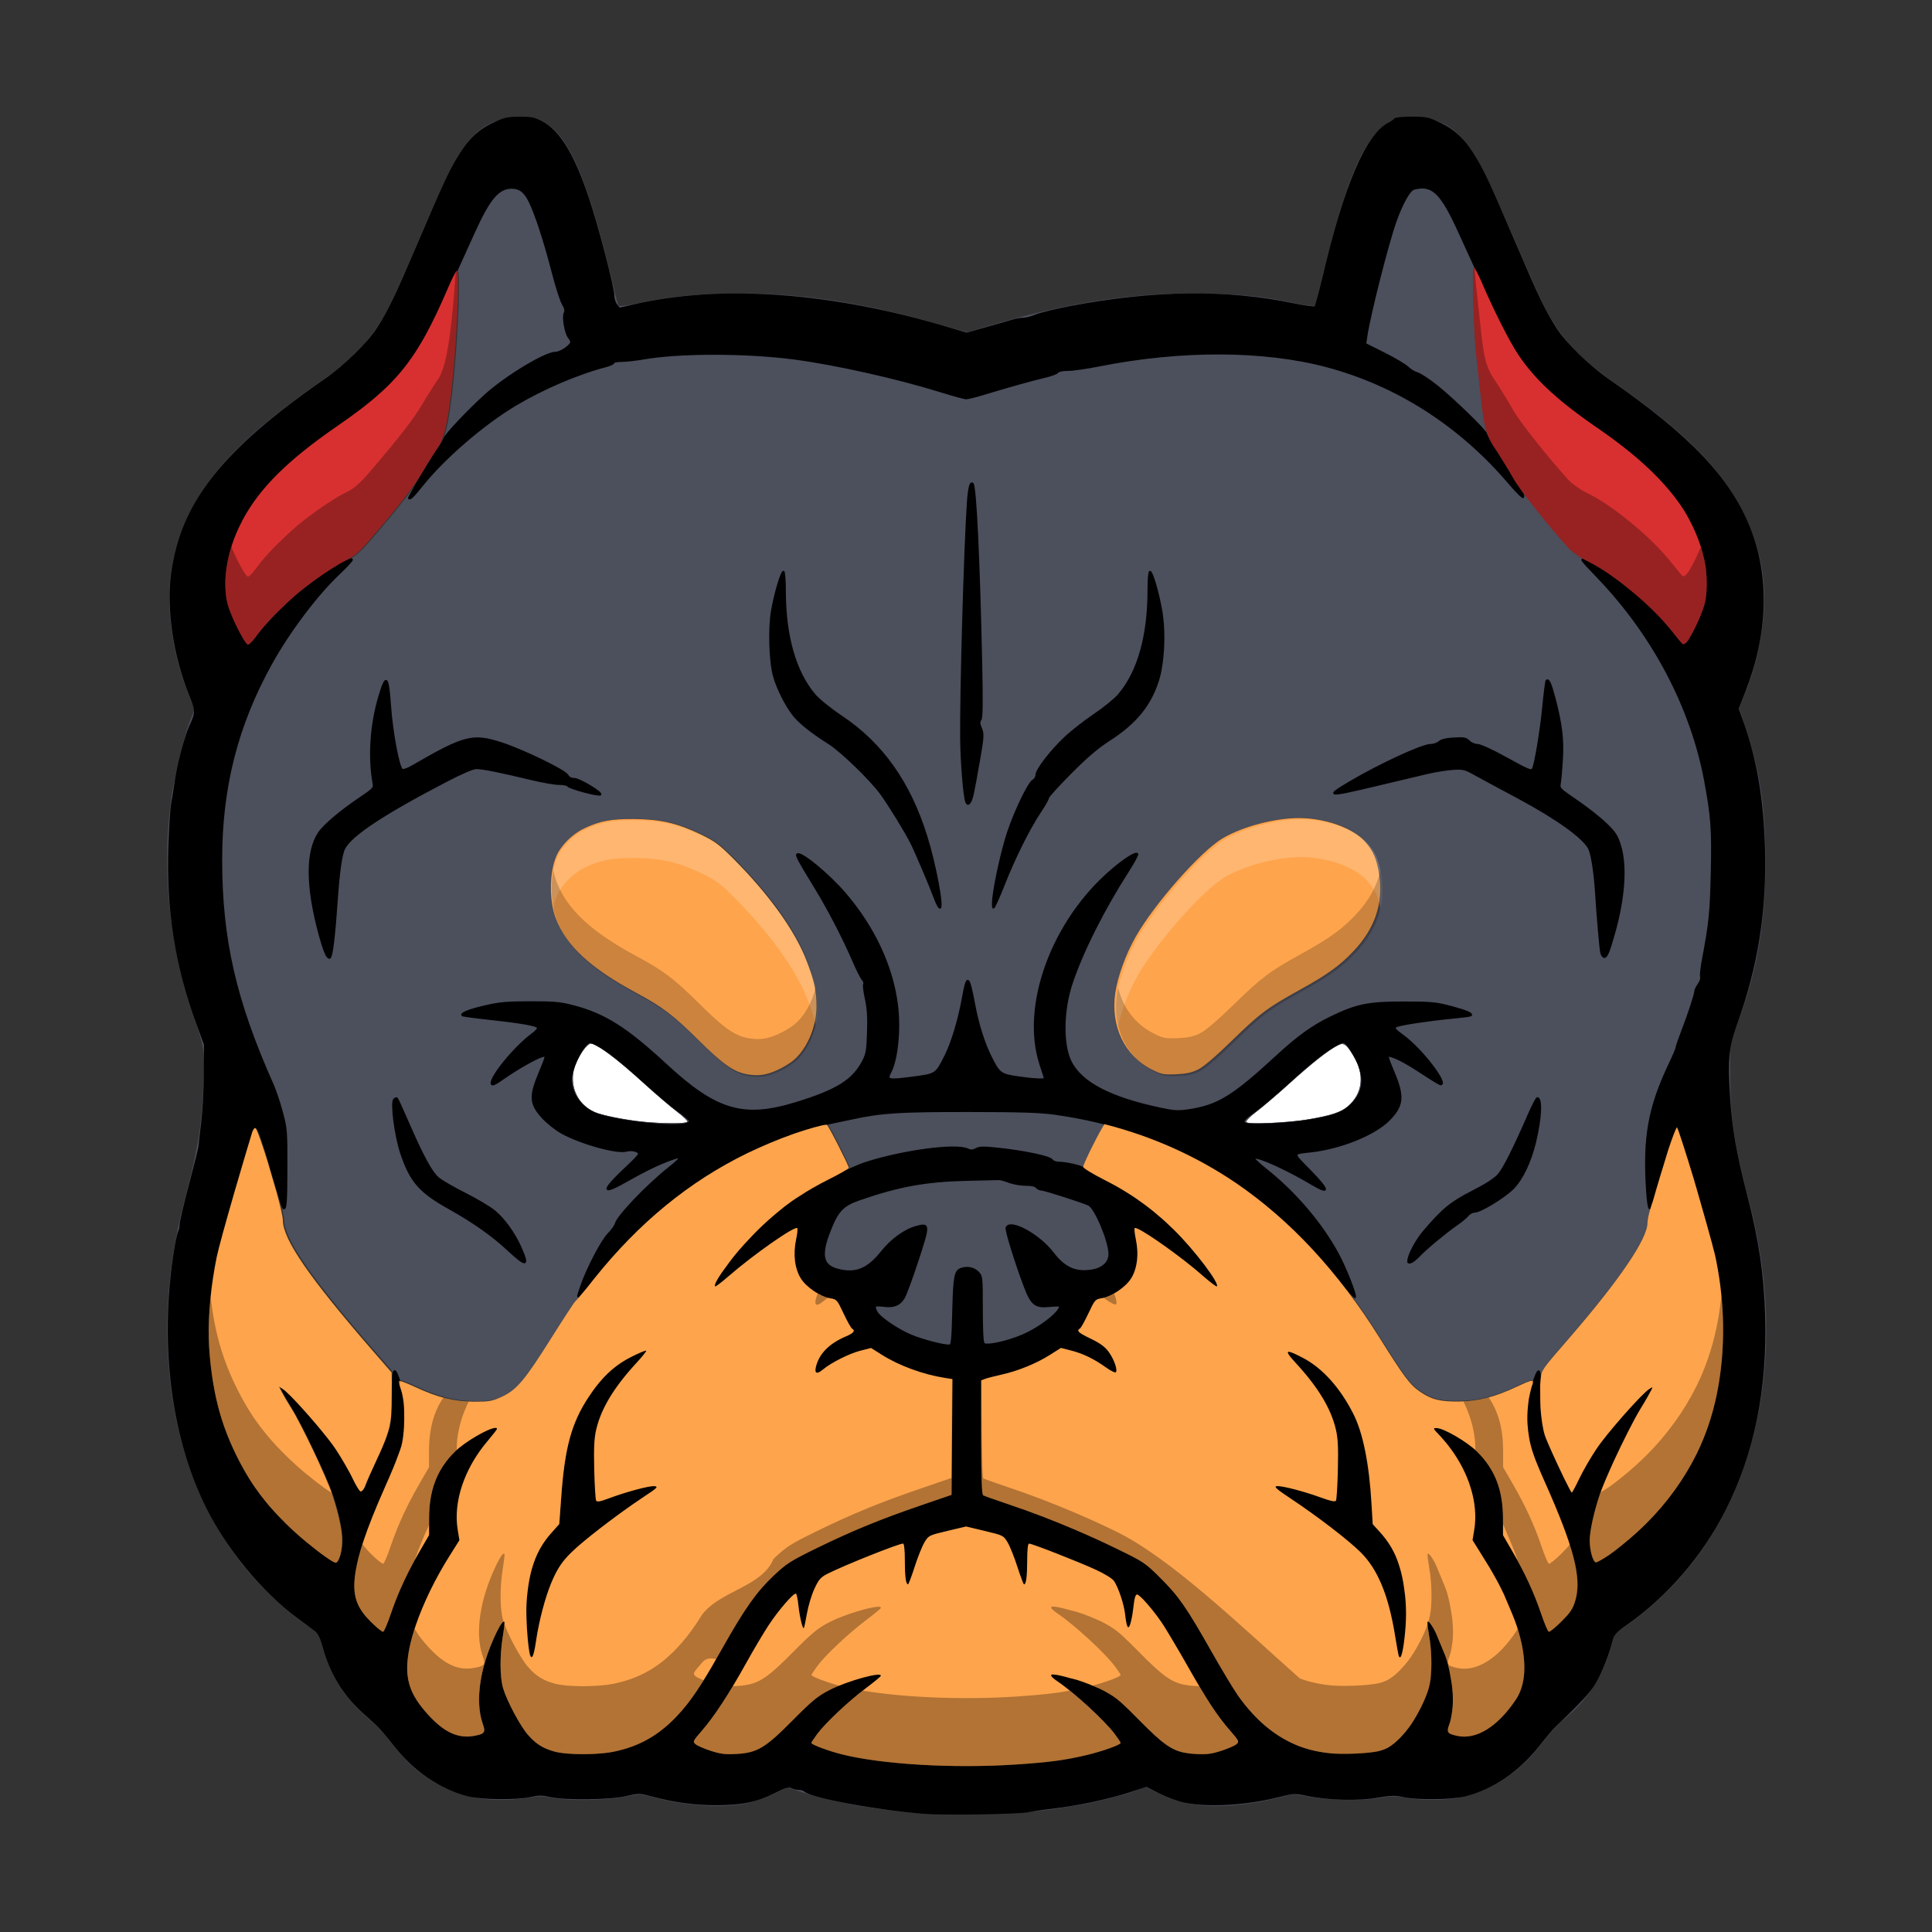 <svg width="512" height="512" version="1.1" viewBox="0 0 135.47 135.47" xmlns="http://www.w3.org/2000/svg"><rect x="0" y="0" width="135.47" height="135.47" fill="#333333" stroke="none"/><g transform="matrix(.45 0 0 .45 120.34 44.594)" stroke-width=".265"><path d="m-160.32 75.712c0.085-0.138-0.649-0.859-1.632-1.603-0.983-0.744-3.278-2.705-5.1-4.358-4.423-4.013-7.379-6.223-8.321-6.223-0.489 0-1.548 1.374-2.249 2.918-1.371 3.022-0.061 6.534 2.891 7.756 1.2 0.496 4.647 1.191 7.3 1.47 2.973 0.313 6.929 0.336 7.111 0.041zm96.846-0.406c3.561-0.621 5.055-1.12 6.1-2.037 2.272-1.995 2.609-4.884 0.902-7.751-1.155-1.94-1.573-2.222-2.537-1.714-1.485 0.784-4.104 2.852-7.419 5.86-1.874 1.701-4.212 3.701-5.195 4.445-1.033 0.782-1.712 1.475-1.608 1.642 0.242 0.392 6.624 0.101 9.757-0.445z" fill="#fff"/><path d="m-123.14 183.49c-7.861-0.538-14.9-1.788-19.976-3.546l-1.587-0.55-2.256 1.07c-1.262 0.599-3.167 1.244-4.323 1.466-3.838 0.734-9.361 0.36-14.288-0.97-2.1-0.567-2.111-0.567-4.642-0.075-3.035 0.59-8.565 0.663-11.185 0.147-1.457-0.287-2.11-0.287-3.704-3e-3 -3.014 0.537-7.106 0.424-9.593-0.265-4.372-1.211-8.392-3.939-11.263-7.643-1.944-2.508-2.624-3.233-4.756-5.074-2.99-2.581-5.262-6.239-6.452-10.388l-0.628-2.189-1.86-1.325c-6.873-4.897-12.203-11.233-15.911-18.916-6.353-13.164-7.552-30.216-3.275-46.567 2.259-8.634 2.881-12.441 3.151-19.259 0.191-4.831 0.105-5.355-1.734-10.644-3.752-10.789-4.92-23.502-3.161-34.391 0.551-3.408 1.905-8.904 2.688-10.909l0.799-2.045-0.871-2.188c-1.214-3.05-1.772-4.943-2.36-8.009-1.484-7.743-0.736-13.855 2.491-20.373 3.474-7.018 9.157-12.701 20.754-20.757 4.607-3.2 7.673-6.526 10.014-10.86 0.589-1.091 2.76-5.913 4.822-10.716s4.293-9.784 4.955-11.071c3.163-6.144 5.939-8.214 11.048-8.234 2.129-0.009 2.512 0.067 3.616 0.716 3.423 2.012 5.902 7.089 8.94 18.309 0.712 2.628 1.557 5.969 1.879 7.424 0.322 1.455 0.677 2.748 0.79 2.873 0.112 0.125 1.376-0.025 2.808-0.333 4.864-1.046 7.885-1.387 13.633-1.537 10.869-0.283 20.883 1.156 33.75 4.849l4.079 1.171 3.088-0.914c13.007-3.849 23.42-5.387 34.568-5.105 5.826 0.147 8.831 0.484 13.722 1.536 1.432 0.308 2.697 0.458 2.81 0.333 0.113-0.125 0.524-1.656 0.912-3.402 0.389-1.746 1.245-5.119 1.903-7.496 2.994-10.816 5.437-15.735 8.792-17.708 1.099-0.646 1.496-0.726 3.616-0.726 5.002 0 7.83 2.079 10.931 8.038 0.729 1.4 3.012 6.474 5.074 11.277s4.231 9.624 4.82 10.716c2.34 4.334 5.407 7.66 10.014 10.86 11.597 8.057 17.28 13.74 20.754 20.757 3.135 6.333 3.933 12.325 2.623 19.711-0.54 3.041-1.279 5.641-2.384 8.382l-0.923 2.29 1.05 3.214c2.243 6.864 3.058 12.45 3.049 20.906-0.01 9.654-1.37 17.28-4.546 25.498l-0.985 2.548 0.028 4.895c0.041 7.134 0.611 10.888 3.092 20.373 4.34 16.592 3.049 33.803-3.528 47.048-3.76 7.572-8.881 13.606-15.626 18.41l-1.893 1.348-0.628 2.189c-1.19 4.15-3.462 7.807-6.452 10.388-2.133 1.841-2.813 2.566-4.756 5.074-2.871 3.704-6.891 6.432-11.263 7.643-2.487 0.689-6.58 0.802-9.593 0.265-1.601-0.285-2.24-0.284-3.704 9e-3 -2.576 0.515-8.126 0.439-11.185-0.154-2.53-0.49-2.543-0.49-4.642 0.076-4.926 1.329-10.449 1.704-14.288 0.97-1.175-0.225-3.061-0.868-4.372-1.491l-2.305-1.095-1.06 0.424c-3.033 1.214-9.225 2.564-14.85 3.24-3.145 0.378-15.156 0.695-18.256 0.483zm14.155-7.787c5.162-0.343 7.596-0.668 10.926-1.458 2.533-0.601 5.346-1.604 5.346-1.905 0-0.072-0.409-0.682-0.908-1.357-1.524-2.058-6.278-6.43-8.956-8.238-1.003-0.677-1.241-1.061-0.653-1.055 1.207 0.011 5.819 1.462 7.662 2.41 1.878 0.966 2.706 1.646 5.765 4.734 4.275 4.317 5.495 5.046 8.759 5.235 1.678 0.097 2.45 3e-3 3.959-0.482 1.03-0.331 2.1-0.793 2.377-1.026 0.485-0.409 0.451-0.484-0.965-2.118-2.033-2.346-3.573-4.691-6.695-10.192-1.476-2.601-3.219-5.534-3.873-6.519-1.431-2.152-3.482-4.482-3.946-4.482-0.217 0-0.396 0.583-0.506 1.654-0.094 0.909-0.301 2.123-0.46 2.697-0.357 1.286-0.625 0.902-0.864-1.237-0.178-1.589-1.014-4.12-1.723-5.211-0.242-0.373-1.415-1.106-2.803-1.752-2.55-1.186-9.956-4.088-10.434-4.088-0.186 0-0.288 0.904-0.291 2.58-4e-3 2.546-0.163 3.772-0.49 3.768-0.092-1e-3 -0.556-1.222-1.032-2.712-0.475-1.49-1.161-3.206-1.523-3.812-0.651-1.089-0.691-1.109-3.568-1.797l-2.909-0.696-2.909 0.696c-2.876 0.688-2.916 0.708-3.568 1.797-0.362 0.606-1.048 2.321-1.523 3.812-0.475 1.49-0.939 2.711-1.032 2.712-0.327 4e-3 -0.487-1.222-0.49-3.768-2e-3 -1.613-0.107-2.58-0.28-2.58-0.694 0-9.096 3.353-11.717 4.677-1.102 0.556-1.387 0.877-2.07 2.338-0.436 0.931-0.963 2.671-1.172 3.868-0.209 1.196-0.43 2.225-0.491 2.286-0.188 0.188-0.666-1.836-0.846-3.584-0.094-0.914-0.262-1.717-0.373-1.785-0.322-0.199-2.757 2.618-4.302 4.979-0.782 1.195-2.348 3.839-3.479 5.876-2.624 4.724-4.946 8.272-6.84 10.451-1.441 1.659-1.476 1.735-0.991 2.143 0.277 0.233 1.346 0.695 2.377 1.026 1.508 0.485 2.28 0.579 3.959 0.482 3.264-0.189 4.483-0.918 8.759-5.235 3.036-3.065 3.895-3.773 5.722-4.712 2.794-1.436 8.275-2.947 7.992-2.203-0.049 0.128-1.078 0.975-2.287 1.884-2.734 2.054-6.355 5.461-7.586 7.138-0.512 0.697-0.931 1.326-0.931 1.398 0 0.257 2.553 1.22 4.655 1.756 6.252 1.594 17.458 2.256 27.228 1.607zm-62.629-2c3.896-0.802 6.94-2.512 9.764-5.485 2.155-2.268 3.865-4.821 7.214-10.764 3.386-6.01 5.239-8.628 7.862-11.111 2.047-1.938 2.64-2.317 6.787-4.344 5.483-2.68 9.847-4.471 16.185-6.641l4.763-1.631 0.139-18.029-1.128-0.175c-3.423-0.53-7.176-1.902-9.885-3.613l-1.675-1.058-1.661 0.426c-1.742 0.446-4.574 1.873-5.852 2.949-0.892 0.75-1.302 0.606-1.074-0.379 0.477-2.064 2.046-3.673 4.666-4.788 1.252-0.533 1.526-0.885 0.958-1.236-0.164-0.102-0.758-1.165-1.319-2.362-0.97-2.07-1.07-2.186-2.016-2.337-1.597-0.256-3.784-1.727-4.647-3.126-0.936-1.517-1.2-3.756-0.713-6.048 0.186-0.878 0.268-1.667 0.181-1.753-0.391-0.391-6.816 4.105-10.727 7.507-1.07 0.931-2.002 1.637-2.07 1.568-0.472-0.472 3.373-5.545 6.649-8.772 3.354-3.305 6.751-5.739 10.927-7.829 1.783-0.892 3.241-1.73 3.241-1.861 0-0.368-3.126-6.52-3.399-6.688-0.273-0.169-3.759 0.831-6.523 1.87-11.721 4.41-21.409 11.626-29.847 22.233-1.412 1.774-2.676 3.294-2.809 3.376-0.133 0.082-1.822 2.664-3.753 5.737-4.126 6.567-5.376 8.046-7.699 9.114-1.488 0.683-1.946 0.764-4.311 0.759-3.119-7e-3 -5.601-0.626-9.179-2.288-1.286-0.598-2.405-1.02-2.486-0.939-0.081 0.081 0.06 0.724 0.314 1.429 0.636 1.77 0.649 6.498 0.024 8.748-0.252 0.905-1.396 3.762-2.544 6.35-2.394 5.398-3.785 9.245-4.373 12.089-0.876 4.239-0.372 6.329 2.126 8.827 0.931 0.931 1.818 1.651 1.97 1.601 0.152-0.051 0.678-1.281 1.169-2.735 1.1-3.261 2.522-6.349 4.473-9.717l1.493-2.577v-2.592c0-4.427 1.254-7.673 4.02-10.403 1.881-1.857 6.563-4.385 6.563-3.543 0 0.074-0.705 0.974-1.566 1.999-3.544 4.221-5.258 9.366-4.555 13.672l0.269 1.65-1.605 2.554c-3.193 5.081-5.611 10.798-6.3 14.899-0.679 4.038 0.096 6.505 3.062 9.751 2.511 2.748 4.698 3.734 7.21 3.249 1.561-0.301 1.714-0.516 1.266-1.786-1.083-3.069-0.648-7.526 1.182-12.11 1.006-2.522 1.917-4.129 2.178-3.847 0.065 0.071-0.039 1.081-0.232 2.245-0.486 2.928-0.468 6.347 0.041 8.088 0.578 1.973 2.676 5.903 3.886 7.279 1.255 1.426 2.356 2.111 4.181 2.602 1.943 0.522 6.647 0.523 9.184 5.3e-4zm-12.99-14.842c-0.363-0.588-0.769-6.012-0.62-8.286 0.328-4.992 1.449-8.182 3.811-10.848l1.29-1.455 0.316-4.366c0.544-7.512 1.581-11.312 4.175-15.291 2.038-3.127 4.06-5.042 6.738-6.383 1.197-0.599 2.233-1.033 2.303-0.964s-0.621 0.935-1.533 1.923c-3.475 3.763-5.479 7.08-6.243 10.331-0.324 1.379-0.395 2.807-0.313 6.289 0.059 2.478 0.193 4.644 0.298 4.814 0.14 0.226 0.647 0.138 1.877-0.325 2.736-1.03 6.442-2.025 7.206-1.934 0.63 0.075 0.445 0.259-1.65 1.642-3.855 2.545-9.375 6.776-11.251 8.623-1.342 1.321-1.999 2.251-2.812 3.974-1.109 2.353-2.207 6.33-2.739 9.922-0.306 2.068-0.57 2.79-0.852 2.333zm132.77 14.583c2.599-0.929 5.868-5.346 7.12-9.622 0.514-1.757 0.531-5.469 0.036-8.22-0.196-1.091-0.301-2.042-0.233-2.113 0.267-0.276 1.152 1.292 2.178 3.858 1.839 4.601 2.273 9.023 1.187 12.099-0.442 1.253-0.307 1.452 1.215 1.794 2.99 0.672 6.365-1.419 9.2-5.7 2.838-4.285 0.928-12.494-5.161-22.183l-1.621-2.579 0.269-1.65c0.773-4.734-1.36-10.433-5.545-14.813-0.895-0.937-0.914-0.992-0.339-0.992 1.097 0 4.753 2.126 6.326 3.678 2.766 2.73 4.02 5.975 4.02 10.403v2.592l1.493 2.577c1.951 3.368 3.373 6.456 4.473 9.717 0.49 1.453 1.016 2.684 1.169 2.735 0.152 0.051 1.041-0.671 1.975-1.605 1.399-1.399 1.777-1.971 2.149-3.251 1.025-3.526-0.195-8.245-4.795-18.55-1.945-4.358-2.449-6.055-2.659-8.959-0.141-1.951 0.232-4.772 0.831-6.284 0.266-0.671-0.191-0.587-2.346 0.433-3.508 1.66-6.096 2.34-9.037 2.375-3.028 0.035-4.321-0.279-6.12-1.488-1.593-1.071-2.49-2.262-6.379-8.467-9.574-15.279-21.417-25.608-35.523-30.982-2.373-0.904-6.717-2.285-7.188-2.285-0.259 0-3.395 6.188-3.395 6.699 0 0.197 1.458 1.095 3.241 1.995 4.206 2.125 7.596 4.558 10.926 7.842 3.159 3.115 7.103 8.319 6.649 8.774-0.081 0.081-1.105-0.698-2.276-1.73-3.528-3.109-10.139-7.728-10.518-7.348-0.087 0.087-0.007 0.877 0.18 1.755 0.486 2.292 0.222 4.532-0.713 6.048-0.863 1.399-3.05 2.87-4.647 3.126-0.946 0.151-1.046 0.267-2.016 2.337-0.561 1.198-1.155 2.261-1.319 2.362-0.586 0.362-0.273 0.658 1.694 1.604 1.451 0.698 2.206 1.252 2.776 2.039 0.844 1.166 1.431 2.852 1.105 3.178-0.111 0.111-0.793-0.223-1.516-0.742-1.851-1.328-3.579-2.169-5.429-2.643l-1.593-0.408-1.727 1.091c-2.13 1.345-4.974 2.502-7.547 3.071-1.073 0.237-2.219 0.534-2.547 0.66l-0.595 0.229v8.854c0 6.483 0.083 8.905 0.31 9.045 0.171 0.105 1.986 0.753 4.035 1.438 5.338 1.787 11.233 4.202 16.513 6.768 4.464 2.169 4.652 2.294 7.038 4.67 2.856 2.844 4.072 4.594 7.947 11.437 1.566 2.765 3.393 5.801 4.059 6.747 3.473 4.927 7.458 7.759 12.485 8.87 2.394 0.53 8.371 0.36 10.186-0.288zm2.408-14.689c-0.068-0.206-0.313-1.566-0.547-3.021-1.016-6.345-2.706-10.44-5.405-13.099-1.963-1.934-6.707-5.574-10.871-8.341-2.173-1.444-2.646-1.861-2.185-1.928 0.743-0.106 4.162 0.774 6.93 1.784 1.515 0.553 2.176 0.687 2.311 0.47 0.103-0.167 0.236-2.331 0.295-4.809 0.082-3.482 0.011-4.91-0.313-6.289-0.763-3.248-2.769-6.569-6.234-10.321-1.925-2.084-1.667-2.266 1.129-0.797 3.02 1.587 5.757 4.632 7.821 8.7 1.502 2.962 2.468 7.729 2.834 13.991l0.186 3.175 1.261 1.416c2.397 2.693 3.557 5.961 3.865 10.892 0.233 3.735-0.559 9.755-1.077 8.176zm-164.76-15.701c0.576-2.289 0.193-5.06-1.322-9.541-0.914-2.705-4.771-10.812-6.29-13.221-0.555-0.88-1.221-2.012-1.481-2.516l-0.472-0.916 0.631 0.413c1.207 0.789 6.541 6.859 8.165 9.291 0.899 1.346 2.109 3.438 2.689 4.649 0.865 1.804 1.122 2.146 1.425 1.894 0.204-0.169 0.444-0.564 0.535-0.879 0.09-0.314 0.918-2.179 1.839-4.143 2.123-4.529 2.378-5.818 2.282-11.537l-0.032-1.88-2.848-3.28c-9.98-11.492-14.085-17.447-14.085-20.433 0-1.66-3.868-14.542-4.321-14.391-0.152 0.051-0.364 0.382-0.472 0.737-2.415 7.94-5.109 17.412-5.498 19.332-1.115 5.497-1.499 10.812-1.103 15.291 0.576 6.519 1.892 11.27 4.551 16.426 2.056 3.988 4.315 6.967 7.853 10.357 2.763 2.647 7.058 5.897 7.464 5.646 0.106-0.066 0.327-0.65 0.49-1.299zm197.88-0.216c1.103-0.763 3.256-2.578 4.783-4.035 6.048-5.766 9.926-12.638 11.573-20.508 1.617-7.725 1.327-16.35-0.821-24.415-1.458-5.474-5.071-17.23-5.32-17.313-0.241-0.08-2.035 5.234-3.145 9.316-0.237 0.873-0.661 2.273-0.941 3.11-0.28 0.837-0.509 1.909-0.509 2.381-5.29e-4 2.476-4.343 8.873-12.148 17.896-4.705 5.439-4.367 4.907-4.544 7.165-0.193 2.462 0.153 6.327 0.718 8.038 0.482 1.458 3.981 8.902 4.184 8.902 0.073 0 0.613-1.005 1.199-2.233 0.586-1.228 1.801-3.321 2.7-4.651 1.645-2.434 6.947-8.448 8.131-9.223 0.63-0.412 0.633-0.41 0.297 0.239-0.187 0.36-0.925 1.632-1.64 2.826-1.871 3.126-5.332 10.395-6.273 13.178-0.951 2.811-1.62 5.827-1.62 7.305 0 1.579 0.526 3.407 0.98 3.407 0.214 0 1.291-0.624 2.394-1.387zm-144.01-67.126c0.085-0.138-0.649-0.859-1.632-1.603-0.983-0.744-3.278-2.705-5.1-4.358-4.423-4.013-7.379-6.223-8.321-6.223-0.489 0-1.548 1.374-2.249 2.918-1.371 3.022-0.061 6.534 2.891 7.756 1.2 0.496 4.647 1.191 7.3 1.47 2.973 0.313 6.929 0.336 7.111 0.041zm96.846-0.406c3.561-0.621 5.055-1.12 6.1-2.037 2.272-1.995 2.609-4.884 0.902-7.751-1.155-1.94-1.573-2.222-2.537-1.714-1.485 0.784-4.104 2.852-7.419 5.86-1.874 1.701-4.212 3.701-5.195 4.445-1.033 0.782-1.712 1.475-1.608 1.642 0.242 0.392 6.624 0.101 9.757-0.445zm-82.726-7.703c0.776-0.345 1.866-0.987 2.42-1.427 2.168-1.717 3.708-5.23 3.708-8.458 0-2.51-0.341-4.048-1.622-7.314-1.826-4.656-5.833-10.224-11.332-15.747-2.191-2.2-2.871-2.707-5.042-3.756-3.629-1.753-6.272-2.369-10.314-2.403-3.665-0.032-5.325 0.276-7.833 1.453-1.828 0.858-3.603 2.613-4.341 4.293-1.121 2.551-1.162 6.995-0.091 9.758 1.654 4.265 5.416 7.744 12.472 11.534 4.16 2.234 5.771 3.461 9.847 7.497 3.779 3.742 5.458 4.895 7.62 5.236 1.655 0.26 2.807 0.09 4.507-0.665zm65.528-0.096c0.867-0.423 2.69-1.976 5.292-4.509 4.362-4.247 5.537-5.127 10.525-7.884 4.351-2.405 6.276-3.793 8.44-6.087 3.273-3.47 4.61-7.406 3.98-11.724-0.384-2.636-0.997-4.022-2.425-5.484-1.969-2.016-6.078-3.445-9.985-3.471-3.792-0.026-8.884 1.314-11.996 3.155-3.37 1.994-10.541 10.103-13.488 15.253-1.579 2.76-2.865 6.294-3.231 8.882-0.729 5.154 1.476 9.742 5.708 11.874 1.48 0.746 1.807 0.81 3.739 0.73 1.576-0.065 2.455-0.253 3.44-0.733zm-146.77-67.307c3.005-4.184 9.408-9.598 14.212-12.015 1.243-0.625 2.047-1.336 3.707-3.275 4.567-5.336 6.732-8.13 8.071-10.414 0.767-1.31 1.804-2.946 2.303-3.635 1.07-1.478 1.67-4.046 2.303-9.858 0.785-7.208 1.229-17.859 0.744-17.859-0.111 0-0.725 1.22-1.365 2.712-4.768 11.113-7.934 15.073-17.087 21.373-8.4 5.783-12.883 10.398-15.479 15.936-1.948 4.157-2.585 8.602-1.713 11.949 0.485 1.863 2.695 6.238 3.151 6.238 0.179 0 0.697-0.518 1.152-1.151zm222.9 0.688c0.73-0.827 2.324-4.276 2.756-5.962 0.501-1.955 0.37-5.552-0.291-7.974-1.858-6.809-7.037-12.91-16.418-19.339-6.134-4.204-9.664-7.462-12.272-11.328-1.379-2.044-3.809-6.838-5.702-11.248-0.572-1.333-1.148-2.424-1.279-2.424-0.285 0-0.031 9.969 0.337 13.229 0.14 1.237 0.438 3.975 0.662 6.085 0.626 5.883 0.868 6.761 2.564 9.299 0.812 1.216 1.98 3.116 2.594 4.223 0.954 1.718 5.276 7.178 8.554 10.806 0.525 0.581 1.694 1.43 2.598 1.886 4.676 2.361 10.457 7.136 13.718 11.332 0.8 1.03 1.526 1.873 1.613 1.875 0.087 0.001 0.341-0.206 0.566-0.461z" fill="#4c4f5c"/><path d="m-123.41 183.4c-7.345-0.567-17.647-2.477-18.622-3.451-0.148-0.148-0.551-0.27-0.895-0.27-0.344 0-0.867-0.129-1.161-0.286-0.438-0.235-0.925-0.09-2.695 0.801-2.75 1.384-5.052 1.857-9.07 1.862-3.331 5e-3 -6.465-0.421-9.934-1.35-1.994-0.534-2.063-0.535-4.101-0.064-2.548 0.589-9.454 0.67-11.796 0.139-1.242-0.282-1.801-0.283-3.043-6e-3 -2.255 0.502-7.761 0.438-9.856-0.115-4.229-1.116-8.277-3.883-11.319-7.738-2.089-2.647-2.482-3.067-4.699-5.014-3.176-2.791-5.291-6.224-6.451-10.471-0.399-1.461-0.72-2.103-1.251-2.496-0.393-0.291-1.67-1.241-2.839-2.111-5.367-3.995-10.799-10.577-13.99-16.952-5.492-10.974-7.33-25.416-5.079-39.912 0.224-1.44 0.52-2.832 0.659-3.091 0.139-0.26 0.253-0.794 0.253-1.188 0-0.393 0.667-3.229 1.482-6.301 0.815-3.072 1.481-5.765 1.48-5.983s0.177-1.826 0.396-3.572c0.218-1.746 0.405-5.199 0.415-7.673l0.018-4.498-1.216-3.32c-3.321-9.067-4.661-17.619-4.328-27.636 0.097-2.91 0.294-5.887 0.438-6.615s0.371-2.16 0.505-3.183c0.334-2.561 1.514-7.104 2.279-8.777 1.021-2.232 1.021-2.427-1.7e-4 -4.96-2.491-6.178-3.567-13.557-2.781-19.064 1.565-10.966 7.989-19.06 23.832-30.03 3.12-2.16 6.692-5.658 8.239-8.07 1.706-2.659 2.71-4.748 6.254-13.02 3.98-9.291 4.752-10.972 6.073-13.235 1.682-2.88 3.232-4.429 5.543-5.54 1.776-0.854 2.253-0.968 4.153-0.989 1.788-0.02 2.358 0.085 3.414 0.625 2.781 1.425 5.035 5.097 7.311 11.914 1.534 4.594 3.962 13.924 3.962 15.226 0 0.473 0.208 1.117 0.463 1.431l0.463 0.572 2.249-0.523c13.626-3.169 30.952-1.891 49.273 3.634l2.574 0.776 3.247-0.917c1.786-0.504 3.612-1.028 4.059-1.163 0.447-0.135 1.139-0.246 1.538-0.246 0.399 0 1.284-0.234 1.966-0.519 0.682-0.285 3.085-0.872 5.341-1.304 12.974-2.484 24.436-2.619 34.916-0.412 1.669 0.351 3.131 0.542 3.25 0.423 0.119-0.119 0.685-2.207 1.258-4.641 3.355-14.243 6.738-22.18 10.221-23.978 0.417-0.215 0.843-0.51 0.947-0.656 0.104-0.146 1.293-0.26 2.646-0.253 2.279 0.011 2.604 0.083 4.48 0.989 2.328 1.125 3.875 2.67 5.559 5.553 1.322 2.263 2.093 3.945 6.073 13.235 3.543 8.272 4.547 10.361 6.254 13.02 1.548 2.411 5.119 5.909 8.239 8.07 12.644 8.755 18.853 15.275 21.977 23.076 3.052 7.621 2.773 16.578-0.798 25.626l-0.999 2.532 0.792 2.23c2.06 5.804 3.108 12.039 3.31 19.693 0.258 9.747-1.106 18.282-4.354 27.252-1.28 3.535-1.467 5.405-1.107 11.072 0.334 5.255 0.958 8.85 2.748 15.835 1.777 6.933 2.532 12.053 2.728 18.49 0.35 11.482-1.688 21.516-6.154 30.305-3.589 7.064-8.96 13.308-15.264 17.747-1.783 1.255-2.081 1.582-2.324 2.546-0.542 2.153-1.622 4.887-2.589 6.558-0.85 1.469-2.277 3.019-6.338 6.884-0.363 0.346-1.45 1.637-2.414 2.869-3.106 3.969-7.119 6.736-11.41 7.869-2.077 0.548-7.596 0.618-9.806 0.125-1.239-0.277-1.867-0.26-3.969 0.107-2.961 0.517-7.706 0.397-10.905-0.275-2.038-0.428-2.084-0.426-4.802 0.255-4.79 1.199-10.761 1.531-14.307 0.796-1.019-0.211-2.784-0.856-3.923-1.433l-2.071-1.048-2.695 0.883c-3.142 1.029-8.188 2.096-11.948 2.525-1.455 0.166-3.147 0.412-3.759 0.547-1.465 0.322-13.012 0.507-16.217 0.26zm14.42-7.697c5.162-0.343 7.596-0.668 10.926-1.458 2.533-0.601 5.346-1.604 5.346-1.905 0-0.072-0.409-0.682-0.908-1.357-1.524-2.058-6.278-6.43-8.956-8.238-1.161-0.784-1.268-1.187-0.256-0.964 0.4 0.088 1.561 0.338 2.58 0.556 1.019 0.218 2.983 0.952 4.366 1.631 2.316 1.138 2.794 1.519 6.085 4.854 4.274 4.331 5.488 5.058 8.759 5.247 1.678 0.097 2.45 3e-3 3.959-0.482 1.03-0.331 2.1-0.793 2.377-1.026 0.485-0.409 0.451-0.484-0.965-2.118-2.033-2.346-3.573-4.691-6.695-10.192-1.476-2.601-3.227-5.546-3.891-6.545-1.389-2.09-3.765-4.778-4.062-4.595-0.111 0.068-0.278 0.872-0.373 1.785-0.094 0.914-0.302 2.131-0.461 2.705-0.357 1.286-0.625 0.902-0.864-1.237-0.178-1.589-1.014-4.12-1.723-5.211-0.242-0.373-1.415-1.106-2.803-1.752-2.55-1.186-9.956-4.088-10.434-4.088-0.186 0-0.288 0.904-0.291 2.58-4e-3 2.546-0.163 3.772-0.49 3.768-0.092-1e-3 -0.556-1.222-1.032-2.712-0.475-1.49-1.161-3.206-1.523-3.812-0.651-1.089-0.691-1.109-3.568-1.797l-2.909-0.696-2.909 0.696c-2.876 0.688-2.916 0.708-3.568 1.797-0.362 0.606-1.048 2.321-1.523 3.812-0.475 1.49-0.939 2.711-1.032 2.712-0.327 4e-3 -0.487-1.222-0.49-3.768-2e-3 -1.613-0.107-2.58-0.28-2.58-0.694 0-9.096 3.353-11.717 4.677-1.102 0.556-1.387 0.877-2.07 2.338-0.436 0.931-0.963 2.671-1.172 3.868-0.209 1.196-0.43 2.225-0.491 2.286-0.188 0.188-0.666-1.836-0.846-3.584-0.094-0.914-0.262-1.717-0.373-1.785-0.322-0.199-2.757 2.618-4.302 4.979-0.782 1.195-2.348 3.839-3.479 5.876-2.624 4.724-4.946 8.272-6.84 10.451-1.441 1.659-1.476 1.735-0.991 2.143 0.277 0.233 1.346 0.695 2.377 1.026 1.508 0.485 2.28 0.579 3.959 0.482 3.264-0.189 4.483-0.918 8.759-5.235 3.036-3.065 3.895-3.773 5.722-4.712 2.794-1.436 8.275-2.947 7.992-2.203-0.049 0.128-1.078 0.975-2.287 1.884-2.734 2.054-6.355 5.461-7.586 7.138-0.512 0.697-0.931 1.326-0.931 1.398 0 0.257 2.553 1.22 4.655 1.756 6.252 1.594 17.458 2.256 27.228 1.607zm-62.629-2c3.896-0.802 6.94-2.512 9.764-5.485 2.155-2.268 3.865-4.821 7.214-10.764 3.386-6.01 5.239-8.628 7.862-11.111 2.047-1.938 2.64-2.317 6.787-4.344 5.483-2.68 9.847-4.471 16.185-6.641l4.763-1.631 0.139-18.029-1.128-0.175c-3.423-0.53-7.176-1.902-9.885-3.613l-1.675-1.058-1.661 0.426c-1.742 0.446-4.574 1.873-5.852 2.949-0.892 0.75-1.302 0.606-1.074-0.379 0.477-2.064 2.046-3.673 4.666-4.788 1.252-0.533 1.526-0.885 0.958-1.236-0.164-0.102-0.758-1.165-1.319-2.362-0.97-2.07-1.07-2.186-2.016-2.337-1.597-0.256-3.784-1.727-4.647-3.126-0.936-1.517-1.2-3.756-0.713-6.048 0.186-0.878 0.268-1.667 0.181-1.753-0.391-0.391-6.816 4.105-10.727 7.507-1.07 0.931-2.002 1.637-2.07 1.568-0.209-0.209 0.596-1.563 2.319-3.898 2.18-2.954 6.421-7.099 9.515-9.297 2.774-1.971 8.971-5.183 11.629-6.027 5.836-1.852 13.89-2.914 15.733-2.075 0.53 0.242 0.821 0.231 1.346-0.05 0.555-0.297 1.18-0.302 3.655-0.031 4.053 0.445 7.904 1.274 8.177 1.761 0.131 0.233 0.618 0.398 1.199 0.405 0.987 0.012 3.341 0.543 3.614 0.815 0.081 0.081 1.605 0.883 3.386 1.784 4.205 2.125 7.594 4.558 10.924 7.841 3.159 3.115 7.103 8.319 6.649 8.774-0.081 0.081-1.105-0.698-2.276-1.73-3.528-3.109-10.139-7.728-10.518-7.348-0.087 0.087-0.007 0.877 0.18 1.755 0.486 2.292 0.222 4.532-0.713 6.048-0.863 1.399-3.05 2.87-4.647 3.126-0.946 0.151-1.046 0.267-2.016 2.337-0.561 1.198-1.155 2.261-1.319 2.362-0.586 0.362-0.273 0.658 1.694 1.604 1.451 0.698 2.206 1.252 2.776 2.039 0.844 1.166 1.431 2.852 1.105 3.178-0.111 0.111-0.793-0.223-1.516-0.742-1.851-1.328-3.579-2.169-5.429-2.643l-1.593-0.408-1.727 1.091c-2.13 1.345-4.974 2.502-7.547 3.071-1.073 0.237-2.219 0.534-2.547 0.66l-0.595 0.229v8.854c0 6.483 0.083 8.905 0.31 9.045 0.171 0.105 1.986 0.753 4.035 1.438 5.338 1.787 11.233 4.202 16.513 6.768 4.464 2.169 4.652 2.294 7.038 4.67 2.856 2.844 4.072 4.594 7.947 11.437 1.566 2.765 3.393 5.801 4.059 6.747 4.754 6.745 10.267 9.535 18.156 9.188 4.139-0.182 5.383-0.617 7.293-2.554 1.597-1.619 3.648-5.259 4.335-7.692 0.544-1.929 0.581-5.453 0.085-8.07-0.221-1.164-0.345-2.174-0.276-2.245 0.215-0.22 1.102 1.132 1.56 2.377 0.241 0.655 0.659 1.667 0.928 2.249 1.372 2.96 1.855 8.754 0.936 11.226-0.505 1.359-0.388 1.552 1.156 1.899 2.99 0.672 6.365-1.419 9.2-5.7 2.012-3.037 1.698-7.984-0.884-13.941-0.528-1.218-1.103-2.572-1.278-3.009-0.37-0.924-0.76-1.602-2.981-5.18l-1.638-2.638 0.269-1.647c0.772-4.731-1.362-10.431-5.545-14.81-0.895-0.937-0.914-0.992-0.339-0.992 1.097 0 4.753 2.126 6.326 3.678 2.766 2.73 4.02 5.975 4.02 10.403v2.592l1.493 2.577c1.951 3.368 3.373 6.456 4.473 9.717 0.49 1.453 1.016 2.684 1.169 2.735 0.152 0.051 1.041-0.671 1.975-1.605 1.399-1.399 1.777-1.971 2.149-3.251 1.025-3.526-0.195-8.244-4.797-18.555-2.194-4.915-2.595-6.433-2.612-9.879-0.011-2.228 0.112-3.171 0.62-4.763 1.089-3.411 1.331-3.262 1.321 0.814-0.009 3.59 0.21 5.328 0.914 7.256 0.536 1.466 3.825 8.334 3.992 8.334 0.075 0 0.615-1.005 1.201-2.233 0.586-1.228 1.801-3.321 2.7-4.651 1.664-2.463 6.961-8.462 8.149-9.229 0.631-0.408 0.623-0.366-0.229 1.165-0.486 0.873-1.141 1.945-1.455 2.381-0.949 1.318-5.088 10.154-5.95 12.704-0.951 2.811-1.619 5.827-1.619 7.305 0 1.579 0.526 3.407 0.98 3.407 0.73 0 4.397-2.77 7.178-5.422 6.055-5.773 10.232-13.216 11.658-20.772 1.354-7.176 1.279-14.043-0.234-21.333-0.465-2.241-5.272-18.888-5.797-20.075-0.217-0.49-0.257-0.47-0.547 0.265-0.334 0.846-2.601 8.24-3.306 10.782-0.232 0.837-0.52 1.521-0.639 1.521s-0.294-1.161-0.388-2.58c-0.567-8.562 0.252-13.117 3.631-20.197 0.527-1.104 0.958-2.136 0.958-2.293s0.405-1.338 0.9-2.623c1.046-2.715 2.01-5.666 2.01-6.151 0-0.186 0.239-0.672 0.53-1.082 0.292-0.409 0.461-0.924 0.377-1.144-0.084-0.22 0.046-1.451 0.289-2.736 1.061-5.605 1.238-7.352 1.374-13.548 0.147-6.694 0.009-8.63-1.009-14.152-2.121-11.501-8.078-22.823-16.764-31.864-2.664-2.773-2.815-2.983-1.855-2.582 3.575 1.494 9.974 6.714 13.263 10.819 0.835 1.042 1.609 2.003 1.72 2.135 0.117 0.139 0.383 0.09 0.632-0.118 0.643-0.534 2.454-4.277 2.902-6.001 1.178-4.522-0.349-10.551-4.041-15.96-2.321-3.401-6.915-7.584-12.632-11.502-6.14-4.208-9.663-7.462-12.28-11.34-1.305-1.934-3.743-6.746-5.581-11.014-0.47-1.091-1.188-2.699-1.595-3.572-0.407-0.873-1.36-2.955-2.118-4.627-2.793-6.165-4.181-7.49-7.044-6.722-0.668 0.179-1.832 2.256-2.825 5.04-1.234 3.461-4.034 14.474-4.544 17.878l-0.185 1.231 2.967 1.488c1.632 0.818 3.272 1.793 3.646 2.167 0.373 0.373 1.047 0.781 1.497 0.905 0.45 0.124 1.828 1.03 3.063 2.014 2.451 1.952 7.669 7.019 7.669 7.446 0 0.147 0.536 1.05 1.192 2.007 0.655 0.957 1.859 2.9 2.674 4.316 0.815 1.417 1.6 2.72 1.744 2.897 0.144 0.177 0.214 0.463 0.157 0.636s-1.012-0.755-2.121-2.063c-7.726-9.107-17.561-15.412-28.59-18.331-9.789-2.591-22.67-2.627-35.38-0.099-1.964 0.391-4.166 0.706-4.892 0.7-0.787-0.006-1.428 0.13-1.587 0.336-0.147 0.19-1.041 0.523-1.987 0.739-1.818 0.415-5.796 1.528-9.505 2.66-1.226 0.374-2.458 0.68-2.738 0.68s-2.015-0.471-3.856-1.047c-6.81-2.13-16.618-4.325-23.074-5.164-7.402-0.962-17.783-0.964-23.267-0.005-1.238 0.217-2.816 0.394-3.507 0.394-0.691 5.29e-4 -1.257 0.115-1.257 0.255s-0.506 0.386-1.125 0.547c-4.461 1.162-9.85 3.467-14.221 6.082-4.956 2.965-11.061 8.236-14.456 12.48-1.391 1.739-1.886 2.219-2.084 2.021-0.118-0.118 3.823-6.757 4.734-7.973 0.347-0.464 0.707-1.082 0.798-1.373 0.194-0.618 3.712-4.34 6.377-6.749 3.228-2.917 9.349-6.612 10.952-6.612 0.791 0 2.409-1.112 2.409-1.656 0-0.158-0.162-0.474-0.359-0.704-0.522-0.606-0.972-3.215-0.656-3.805 0.189-0.353 0.111-0.727-0.295-1.414-0.303-0.514-1.029-2.799-1.614-5.078-1.192-4.648-2.644-9.082-3.583-10.939-0.761-1.504-1.512-2.069-2.746-2.068-2.075 0.002-3.502 1.692-5.873 6.958-0.734 1.63-1.664 3.677-2.066 4.55s-1.298 2.897-1.989 4.498c-4.715 10.914-7.814 14.764-16.934 21.043-8.4 5.783-12.883 10.398-15.479 15.936-1.948 4.157-2.585 8.602-1.713 11.949 0.485 1.863 2.695 6.238 3.151 6.238 0.179 0 0.697-0.518 1.152-1.151 1.292-1.8 4.401-5.026 6.627-6.877 3.306-2.75 8.246-5.869 8.246-5.206 0 0.149-0.911 1.134-2.025 2.188-3.506 3.321-7.793 9.019-10.599 14.088-5.282 9.543-7.739 19.201-7.742 30.427-4e-3 12.473 2.18 22.008 8.052 35.155 0.382 0.854 1.016 2.759 1.411 4.233 0.682 2.551 0.716 2.971 0.705 8.69-0.011 5.501-0.11 6.656-0.535 6.231-0.083-0.083-0.661-1.918-1.286-4.079-2.49-8.614-2.845-9.432-3.357-7.749-2.415 7.94-5.109 17.412-5.498 19.332-1.115 5.497-1.499 10.812-1.103 15.291 0.576 6.519 1.892 11.27 4.551 16.426 2.055 3.985 4.315 6.967 7.841 10.344 2.621 2.511 6.327 5.381 7.207 5.582 0.457 0.104 1.01-1.644 1.037-3.275 0.026-1.614-0.591-4.508-1.598-7.488-0.914-2.705-4.771-10.812-6.29-13.221-0.555-0.88-1.221-2.012-1.481-2.516l-0.472-0.916 0.631 0.413c1.207 0.789 6.541 6.859 8.165 9.291 0.899 1.346 2.108 3.437 2.688 4.647 0.597 1.246 1.19 2.155 1.367 2.096 0.172-0.057 0.478-0.571 0.68-1.141 0.202-0.571 1.055-2.526 1.895-4.345s1.665-3.903 1.834-4.63c0.169-0.728 0.296-3.048 0.284-5.157-0.027-4.375 0.203-4.558 1.325-1.061 0.511 1.592 0.635 2.534 0.626 4.763-0.013 3.549-0.383 4.877-2.998 10.773-2.394 5.398-3.785 9.245-4.373 12.089-0.876 4.239-0.372 6.329 2.126 8.827 0.931 0.931 1.818 1.651 1.97 1.601 0.152-0.051 0.678-1.281 1.169-2.735 1.1-3.261 2.522-6.349 4.473-9.717l1.493-2.577v-2.592c0-4.427 1.254-7.673 4.02-10.403 1.881-1.857 6.563-4.385 6.563-3.543 0 0.074-0.705 0.974-1.566 1.999-3.544 4.221-5.258 9.366-4.555 13.672l0.269 1.65-1.605 2.554c-3.193 5.081-5.611 10.798-6.3 14.899-0.679 4.038 0.096 6.505 3.062 9.751 2.511 2.748 4.698 3.734 7.21 3.249 1.561-0.301 1.714-0.516 1.266-1.786-1.083-3.069-0.648-7.526 1.182-12.11 1.006-2.522 1.917-4.129 2.178-3.847 0.065 0.071-0.039 1.081-0.232 2.245-0.486 2.928-0.468 6.347 0.041 8.088 0.578 1.973 2.676 5.903 3.886 7.279 1.255 1.426 2.356 2.111 4.181 2.602 1.943 0.522 6.647 0.523 9.184 5.3e-4zm-12.99-14.842c-0.363-0.588-0.769-6.012-0.62-8.286 0.328-4.992 1.449-8.182 3.811-10.848l1.29-1.455 0.316-4.366c0.544-7.512 1.581-11.312 4.175-15.291 2.038-3.127 4.06-5.042 6.738-6.383 1.197-0.599 2.233-1.033 2.303-0.964s-0.621 0.935-1.533 1.923c-3.475 3.763-5.479 7.08-6.243 10.331-0.324 1.379-0.395 2.807-0.313 6.289 0.059 2.478 0.193 4.644 0.298 4.814 0.14 0.226 0.647 0.138 1.877-0.325 2.736-1.03 6.442-2.025 7.206-1.934 0.63 0.075 0.446 0.259-1.65 1.645-5.886 3.895-11.48 8.41-12.805 10.337-1.814 2.636-3.195 6.849-3.993 12.178-0.31 2.069-0.574 2.789-0.855 2.333zm135.18-0.106c-0.068-0.206-0.313-1.566-0.547-3.021-1.016-6.345-2.706-10.44-5.405-13.099-1.963-1.934-6.707-5.574-10.871-8.341-2.173-1.444-2.646-1.861-2.185-1.928 0.743-0.106 4.162 0.774 6.93 1.784 1.515 0.553 2.176 0.687 2.311 0.47 0.103-0.167 0.236-2.331 0.295-4.809 0.082-3.482 0.011-4.91-0.313-6.289-0.763-3.248-2.769-6.569-6.234-10.321-1.925-2.084-1.667-2.266 1.129-0.797 3.02 1.587 5.757 4.632 7.821 8.7 1.505 2.966 2.473 7.753 2.831 13.991l0.182 3.175 1 1.094c2.152 2.354 3.162 4.546 3.801 8.252 0.491 2.843 0.528 5.344 0.13 8.645-0.278 2.308-0.618 3.276-0.875 2.492zm-9.297-58.482c-11.506-14.635-26.425-23.312-44.373-25.809-2.282-0.317-5.418-0.416-13.428-0.42-10.796-0.006-13.546 0.17-18.124 1.162-1.31 0.284-2.961 0.629-3.67 0.768-4.018 0.786-10.809 3.46-15.645 6.16-8.113 4.53-15.081 10.637-21.312 18.675-0.913 1.178-1.76 2.142-1.882 2.142-0.288 0-0.305 0.092 0.32-1.729 0.923-2.691 3.205-7.045 4.228-8.067 0.536-0.536 1.048-1.26 1.137-1.609 0.295-1.156 4.985-6.055 8.292-8.661 2.419-1.906 2.142-2.084-1.138-0.733-1.184 0.488-3.422 1.617-4.974 2.509-4.684 2.693-4.664 1.983 0.071-2.431 0.752-0.701 1.367-1.39 1.367-1.53 0-0.428-1.141-0.707-1.946-0.476-1.469 0.421-7.153-1.161-10.129-2.819-0.893-0.498-2.218-1.555-2.945-2.35-1.946-2.129-2.034-3.285-0.528-6.897 1.175-2.818 1.184-2.872 0.438-2.648-0.989 0.296-3.888 1.947-5.926 3.374-1.462 1.023-1.871 1.206-1.94 0.867-0.212-1.034 3.658-5.749 6.306-7.684 0.509-0.372 0.926-0.821 0.926-0.996 0-0.392-2.348-0.819-7.673-1.397-2.183-0.237-4.028-0.488-4.101-0.558-0.319-0.31 0.974-0.837 3.496-1.424 2.28-0.531 3.43-0.634 7.087-0.639 3.764-5e-3 4.694 0.081 6.746 0.623 4.885 1.29 8.248 3.42 14.421 9.132 7.803 7.221 12.05 8.469 20.241 5.951 6.344-1.95 8.855-3.508 10.398-6.452 0.614-1.171 0.706-1.694 0.797-4.561 0.076-2.375-0.014-3.768-0.338-5.223-0.243-1.091-0.362-2.112-0.266-2.268 0.097-0.156-7e-3 -0.486-0.229-0.732-0.223-0.246-0.832-1.446-1.355-2.666-1.541-3.599-3.887-8.14-5.962-11.537-2.695-4.412-3.064-5.097-2.857-5.303 0.498-0.498 4.909 3.128 7.507 6.173 4.474 5.244 7.28 11.255 8.054 17.255 0.49 3.798 0.017 8.563-1.046 10.55-0.647 1.209-0.332 1.286 3.306 0.815 3.848-0.499 3.781-0.455 5.27-3.427 1.046-2.09 2.105-5.626 2.721-9.09 0.655-3.682 0.915-3.515 1.79 1.152 0.573 3.057 1.481 5.948 2.535 8.07 1.317 2.652 1.535 2.821 4.15 3.214 2.352 0.354 4.287 0.458 4.287 0.231 0-0.07-0.294-1.002-0.653-2.072-3.075-9.159 1.78-22.479 11.085-30.419 2.053-1.752 3.718-2.797 4.003-2.513 0.093 0.093-0.542 1.278-1.411 2.634-3.9 6.09-7.14 12.534-8.817 17.537-1.421 4.24-1.484 9.593-0.144 12.238 1.657 3.27 6.131 5.602 13.929 7.26 2.156 0.459 2.785 0.494 4.426 0.251 4.566-0.677 6.891-2.103 13.754-8.436 3.271-3.018 5.556-4.661 8.411-6.045 4.007-1.943 5.835-2.314 11.377-2.308 4.308 0.005 5.013 0.072 7.393 0.708 2.419 0.646 3.335 1.05 3.041 1.341-0.063 0.062-1.543 0.249-3.29 0.415-3.163 0.301-7.445 0.946-8.201 1.236-0.631 0.242-0.487 0.467 0.991 1.549 2.838 2.076 7.029 7.543 5.782 7.543-0.13 0-1.291-0.698-2.58-1.551-2.418-1.601-3.993-2.47-5.093-2.811-0.746-0.231-0.737-0.177 0.438 2.642 1.516 3.636 1.35 5.101-0.823 7.275-2.266 2.267-7.486 4.375-12.14 4.902-2.946 0.334-2.93 0.137-0.238 2.882 3.136 3.198 3.247 3.917 0.334 2.172-3.628-2.173-8.16-4.248-8.922-4.084-0.213 0.046 0.571 0.83 1.798 1.799 4.494 3.547 8.628 8.381 11.185 13.079 1.21 2.222 2.864 6.394 2.714 6.843-0.047 0.142-1.152-1.097-2.454-2.753zm-102.02-24.211c0.455-0.091 0.821-0.299 0.814-0.463-7e-3 -0.164-0.768-0.833-1.691-1.488-0.923-0.655-3.252-2.619-5.175-4.366-3.806-3.456-5.874-5.092-7.59-6.006-1.086-0.579-1.118-0.58-1.658-0.092-0.999 0.904-2.395 4.063-2.389 5.405 0.012 2.608 1.921 4.91 4.701 5.673 3.848 1.055 10.81 1.772 12.987 1.336zm96.871-0.518c3.806-0.593 5.398-1.115 6.64-2.179 2.285-1.956 2.669-4.379 1.169-7.377-0.507-1.014-1.17-2.067-1.472-2.341-0.54-0.489-0.571-0.487-1.658 0.092-1.716 0.914-3.783 2.55-7.59 6.006-1.924 1.746-4.253 3.711-5.175 4.366-2.661 1.888-2.32 2.151 2.53 1.951 1.673-0.069 4.174-0.302 5.556-0.517zm-124.45 20.064c-2.427-2.254-5.352-4.313-9.092-6.401-4.62-2.58-6.027-4.193-7.512-8.611-0.903-2.689-1.578-7.894-1.087-8.385 0.172-0.172 0.381-0.245 0.464-0.163 0.083 0.083 0.867 1.8 1.743 3.815 2.25 5.176 3.586 7.643 4.641 8.57 0.503 0.441 2.365 1.528 4.139 2.415 1.774 0.887 3.837 2.104 4.586 2.706 1.536 1.234 3.193 3.529 4.187 5.798 1.291 2.946 0.881 2.997-2.07 0.257zm140.32 1.789c0-0.868 1.226-3.202 2.414-4.596 2.978-3.494 4.238-4.531 7.582-6.236 2.091-1.066 3.499-1.971 4.06-2.611 0.833-0.948 2.396-4.055 4.72-9.381 0.619-1.419 1.224-2.58 1.344-2.58 0.728 0 0.583 3.152-0.318 6.879-0.752 3.112-2.045 5.806-3.471 7.232-1.372 1.372-5.06 3.616-5.942 3.616-0.332 0-0.811 0.249-1.064 0.553-0.253 0.304-0.996 0.924-1.651 1.378-1.794 1.244-4.763 3.705-5.941 4.924-0.999 1.035-1.732 1.382-1.732 0.821zm-168.63-47.807c-0.219-0.423-0.703-1.917-1.076-3.32-1.959-7.362-1.974-12.656-0.043-15.574 0.8-1.208 3.379-3.392 6.456-5.466 2.098-1.414 2.199-1.526 2.059-2.299-0.737-4.079-0.398-9.143 0.903-13.499 1.075-3.597 1.377-3.342 1.713 1.442 0.297 4.219 1.348 9.766 1.89 9.974 0.192 0.074 0.857-0.159 1.478-0.518 8.221-4.755 9.462-5.08 13.923-3.647 3.355 1.077 9.947 4.274 10.344 5.016 0.192 0.358 0.556 0.552 1.037 0.552 0.828 0 4.485 2.216 4.075 2.469-0.345 0.213-4.846-1.002-5.073-1.369-0.098-0.159-0.71-0.284-1.359-0.277-0.649 0.007-2.669-0.348-4.488-0.788-4.638-1.123-7.399-1.673-8.394-1.675-0.553-7.93e-4 -2.275 0.74-4.895 2.107-9.607 5.012-14.596 8.315-15.676 10.38-0.479 0.916-0.863 3.641-1.194 8.467-0.355 5.175-0.727 8.237-1.039 8.549-0.148 0.148-0.399-0.059-0.641-0.526zm198.69-0.284c-0.152-0.755-0.546-5.324-0.816-9.459-0.205-3.139-0.649-5.927-1.074-6.747-0.885-1.704-5.003-4.655-10.97-7.861-1.091-0.586-2.818-1.513-3.837-2.059s-2.492-1.345-3.273-1.775c-1.272-0.7-1.606-0.769-3.175-0.662-0.965 0.066-2.766 0.359-4.003 0.651-1.237 0.292-4.63 1.098-7.541 1.792-8.105 1.932-8.385 1.906-4.459-0.413 4.694-2.773 11.277-5.813 12.586-5.813 0.455 0 1.054-0.205 1.331-0.455 0.341-0.309 1.085-0.488 2.308-0.557 1.562-0.088 1.879-0.027 2.362 0.455 0.307 0.307 0.896 0.557 1.309 0.557 0.44 0 2.245 0.824 4.347 1.984 3.617 1.996 4.02 2.163 4.263 1.77 0.355-0.574 1.255-5.953 1.6-9.56 0.213-2.224 0.455-4.111 0.538-4.194 0.324-0.324 0.676 0.447 1.305 2.859 1.033 3.959 1.312 6.309 1.123 9.462-0.093 1.561-0.241 3.212-0.327 3.668-0.153 0.806-0.078 0.883 2.651 2.741 1.545 1.051 3.567 2.644 4.493 3.539 1.458 1.408 1.76 1.872 2.244 3.439 0.972 3.148 0.63 8.16-0.933 13.661-0.848 2.987-1.151 3.704-1.562 3.704-0.189 0-0.41-0.327-0.49-0.728zm-103.74-8.202c-0.809-2.185-3.09-7.554-3.794-8.93-0.941-1.838-3.376-5.798-4.636-7.541-1.586-2.192-6.165-6.638-8.109-7.873-2.904-1.845-4.733-3.318-5.666-4.562-1.214-1.619-2.424-4.064-2.952-5.964-0.634-2.281-0.787-7.411-0.304-10.175 0.475-2.713 1.474-6.085 1.804-6.085 0.131 0 0.241 1.399 0.244 3.109 0.012 6.974 1.621 12.568 4.631 16.093 0.654 0.766 2.446 2.212 4.176 3.369 6.346 4.244 10.624 10.287 13.245 18.707 1.372 4.409 2.627 11.11 2.081 11.11-0.139 0-0.463-0.566-0.719-1.257zm9.019-0.265c0.261-2.429 1.369-7.393 2.259-10.12 1.07-3.281 3.255-7.839 3.93-8.201 0.293-0.157 0.533-0.548 0.534-0.871 4e-3 -0.805 2.24-3.714 4.481-5.827 1.022-0.964 3.09-2.579 4.595-3.589 1.506-1.01 3.226-2.42 3.822-3.132 3.009-3.594 4.561-9.133 4.561-16.275 0-1.64 0.108-2.851 0.253-2.851 0.335 0 1.265 3.163 1.774 6.036 0.603 3.401 0.368 8.25-0.534 11.03-1.238 3.815-3.514 6.571-7.579 9.181-1.804 1.158-3.503 2.607-6.019 5.135-1.928 1.937-3.506 3.677-3.506 3.866s-0.554 1.17-1.231 2.179c-1.727 2.574-4.015 7.162-5.672 11.375-0.776 1.972-1.506 3.586-1.622 3.586s-0.138-0.685-0.048-1.521zm-4.215-14.994c-0.322-0.839-0.754-6.128-0.795-9.74-0.08-6.981 0.58-30.263 1.046-36.888 0.166-2.365 0.417-3.305 0.784-2.938 0.45 0.45 0.989 11.781 1.341 28.167 0.132 6.129 0.098 8.352-0.131 8.628-0.237 0.286-0.217 0.59 0.086 1.317 0.362 0.867 0.339 1.267-0.278 4.865-0.37 2.156-0.815 4.566-0.989 5.354-0.318 1.44-0.778 1.975-1.063 1.234zm-2.029 79.35c0.134-5.35 0.295-6.231 1.205-6.58 0.918-0.352 2.005-0.152 2.644 0.486 0.645 0.645 0.649 0.686 0.649 5.768 0 3.284 0.102 5.22 0.283 5.402 0.416 0.416 3.476-0.229 5.925-1.249 2.761-1.149 5.963-3.628 5.963-4.615 0-0.082-0.744-0.074-1.654 0.018-2.199 0.222-2.794-0.241-3.845-2.998-1.379-3.615-3.002-8.854-2.859-9.228 0.526-1.372 5.066 1.082 7.215 3.9 1.798 2.358 3.508 3.143 6.022 2.766 1.739-0.261 2.794-1.228 2.794-2.562 0-1.949-2.142-7.088-3.187-7.647-0.74-0.396-6.91-2.375-7.404-2.375-0.251 0-0.597-0.169-0.768-0.375-0.197-0.237-0.816-0.373-1.686-0.369-0.756 0.004-1.911-0.197-2.565-0.445-0.655-0.248-1.369-0.446-1.587-0.44-0.218 6e-3 -2.54 0.061-5.159 0.123-6.25 0.147-10.479 0.919-16.536 3.022-2.684 0.932-3.46 1.764-4.74 5.081-1.385 3.591-1.05 5.191 1.217 5.82 2.828 0.785 4.741 0.032 6.941-2.733 1.534-1.928 3.611-3.428 5.41-3.91 2.04-0.546 2.046-0.373 0.205 5.258-0.895 2.736-1.865 5.365-2.155 5.842-0.668 1.095-1.628 1.463-3.235 1.242-1.342-0.185-1.509-0.021-0.982 0.964 0.459 0.858 3.265 2.766 5.332 3.625 1.893 0.787 5.247 1.649 6.029 1.549 0.333-0.043 0.418-0.904 0.529-5.339z" stroke="#000"/></g><path d="m77.46 78.829c3.342 0.854 6.419 2.234 9.218 4.131 3.807 2.608 7.157 6.217 10.046 10.829 1.751 2.795 2.155 3.331 2.873 3.813 0.81 0.545 1.393 0.686 2.756 0.67 1.324-0.015 2.49-0.322 4.07-1.069 0.971-0.459 1.176-0.497 1.056-0.195-0.079 0.2-0.148 0.453-0.206 0.73-0.061 0.249-0.1 0.486-0.122 0.761-0.054 0.466-0.074 0.942-0.046 1.339 0.026 0.354 0.062 0.669 0.117 0.978 0.11 0.671 0.337 1.336 0.778 2.365 0.077 0.18 0.164 0.378 0.255 0.583 0.017 0.038 0.029 0.068 0.047 0.107 0 9.4e-4 9.4e-4 2e-3 9.4e-4 3e-3 0.129 0.289 0.252 0.569 0.37 0.839 0 7.1e-4 9.4e-4 9.4e-4 9.4e-4 2e-3 0.117 0.27 0.229 0.531 0.335 0.783 0 4.8e-4 0 9.4e-4 9.5e-4 2e-3 0.106 0.252 0.206 0.496 0.301 0.731v9.5e-4c0.095 0.235 0.184 0.462 0.268 0.681 1.1e-4 3.6e-4 0 5.9e-4 0 9.4e-4 0.084 0.219 0.162 0.43 0.235 0.634 0.04 0.113 0.075 0.218 0.112 0.326 0.03 0.088 0.063 0.179 0.091 0.264 5e-5 1.1e-4 0 3.6e-4 0 4.7e-4 0.063 0.189 0.12 0.372 0.172 0.548 5e-5 1.2e-4 -4e-5 3.6e-4 0 4.8e-4 0.052 0.176 0.1 0.346 0.142 0.509 4e-5 1.1e-4 -4e-5 3.5e-4 0 4.7e-4 0.042 0.164 0.08 0.321 0.112 0.473 4e-5 1.1e-4 -3e-5 3.5e-4 0 4.7e-4 0.033 0.152 0.06 0.299 0.083 0.441 1e-5 7e-5 -1e-5 1.1e-4 0 2.3e-4 0.023 0.142 0.041 0.279 0.055 0.411 0.021 0.199 0.031 0.387 0.032 0.567 0 0.06-9.4e-4 0.119-3e-3 0.177-2e-3 0.058-5e-3 0.115-9e-3 0.172-8e-3 0.113-0.021 0.222-0.038 0.329-0.025 0.16-0.059 0.314-0.103 0.462-0.168 0.577-0.338 0.834-0.968 1.464-0.42 0.42-0.821 0.746-0.89 0.723-0.069-0.023-0.305-0.577-0.526-1.232-0.496-1.469-1.136-2.86-2.015-4.376l-0.672-1.161v-1.168c0-1.994-0.565-3.455-1.811-4.685-0.708-0.699-2.355-1.657-2.849-1.657-0.259 0-0.251 0.025 0.153 0.447 0.059 0.062 0.117 0.124 0.174 0.187 0.114 0.126 0.224 0.253 0.331 0.383 5e-5 9e-5 0 1.2e-4 0 2.4e-4 0.053 0.065 0.106 0.13 0.157 0.196 6e-5 8e-5 0 1.2e-4 0 2.4e-4 0.103 0.131 0.202 0.265 0.297 0.4 6e-5 9e-5 0 1.2e-4 0 2.4e-4 0.048 0.067 0.094 0.135 0.14 0.203 6e-5 8e-5 0 1.1e-4 0 2.3e-4 0.046 0.068 0.09 0.137 0.134 0.206 7e-5 9e-5 0 1.2e-4 0 2.4e-4 0.044 0.069 0.086 0.138 0.128 0.207 5e-5 9e-5 0 1.2e-4 0 2.4e-4 0.042 0.07 0.082 0.139 0.122 0.209 5e-5 1e-4 0 1.2e-4 0 2.4e-4 0.04 0.07 0.078 0.14 0.116 0.211 5e-5 9e-5 0 1.1e-4 0 2.3e-4 0.038 0.07 0.074 0.141 0.109 0.212 5e-5 8e-5 0 1.1e-4 0 2.3e-4 0.035 0.071 0.07 0.142 0.103 0.213 7e-5 1.2e-4 0 3.6e-4 0 4.8e-4 0.033 0.071 0.066 0.143 0.097 0.214 4e-5 1e-4 0 1.2e-4 0 2.4e-4 0.031 0.072 0.061 0.143 0.091 0.215 6e-5 1.2e-4 0 3.6e-4 0 4.7e-4 0.029 0.072 0.057 0.144 0.084 0.216 6e-5 1.2e-4 0 3.5e-4 0 4.8e-4 0.027 0.072 0.053 0.144 0.077 0.216 5e-5 1.2e-4 0 3.6e-4 0 4.8e-4 0.05 0.144 0.095 0.289 0.135 0.434 5e-5 1.2e-4 0 3.5e-4 0 4.8e-4 0.02 0.072 0.039 0.145 0.058 0.217 5e-5 1.1e-4 0 3.6e-4 0 4.7e-4 0.018 0.072 0.035 0.144 0.051 0.216 3e-5 1.3e-4 -4e-5 3.6e-4 0 4.9e-4 0.016 0.072 0.03 0.144 0.044 0.216 0.013 0.072 0.026 0.143 0.037 0.215 4e-5 2.3e-4 -4e-5 4.8e-4 0 7.1e-4 0.022 0.143 0.04 0.286 0.053 0.428 1e-5 2.4e-4 -3e-5 4.7e-4 0 7.1e-4 0.013 0.142 0.021 0.283 0.024 0.423 0 2.4e-4 -2e-5 4.7e-4 0 7.2e-4 2e-3 0.07 2e-3 0.139 9.4e-4 0.209 0 3.6e-4 1e-5 5.9e-4 0 9.4e-4 -1e-4 8e-3 0 0.017-9.4e-4 0.025-2e-3 0.131-8e-3 0.26-0.019 0.388-6e-3 0.068-0.013 0.135-0.021 0.202-7e-5 4.7e-4 0 9.5e-4 0 9.5e-4 -8e-3 0.067-0.018 0.134-0.029 0.2-8e-5 4.7e-4 0 9.4e-4 0 9.4e-4l-0.121 0.74v3e-3l0.178 0.283 0.56 0.902c0.185 0.298 0.316 0.511 0.45 0.729 0.378 0.642 0.713 1.267 1.005 1.872 0.117 0.28 0.284 0.673 0.463 1.087 0.216 0.499 0.397 0.981 0.542 1.446 3e-3 0.01 7e-3 0.02 9e-3 0.03 0.017 0.054 0.031 0.106 0.046 0.159 0.525 1.843 0.512 3.375-0.076 4.439-6e-3 0.011-0.012 0.022-0.018 0.033-0.033 0.058-0.068 0.116-0.105 0.172-1.277 1.928-2.797 2.87-4.144 2.567-0.086-0.019-0.162-0.038-0.229-0.056-6e-5 -1e-5 0 2e-5 0 0-0.025-7e-3 -0.043-0.014-0.066-0.021-0.038-0.012-0.079-0.023-0.111-0.036-9e-3 -4e-3 -0.017-8e-3 -0.026-0.012-0.014-6e-3 -0.028-0.012-0.041-0.018-6e-3 -3e-3 -0.011-7e-3 -0.017-0.01-0.21-0.117-0.185-0.291-0.032-0.702 0.065-0.176 0.113-0.393 0.148-0.633 0.137-0.763 0.113-1.65-0.068-2.603-0.108-0.686-0.278-1.338-0.502-1.821-0.018-0.038-0.042-0.099-0.062-0.144-0.026-0.067-0.05-0.135-0.077-0.202-0.085-0.212-0.166-0.403-0.245-0.582-0.01-0.026-0.024-0.06-0.033-0.085-0.119-0.325-0.303-0.661-0.456-0.872-0.111-0.167-0.195-0.241-0.242-0.202-2e-3 9.5e-4 -4e-3 9.5e-4 -5e-3 3e-3 -4e-3 4e-3 -5e-3 0.014-7e-3 0.026 0 2e-3 -9.4e-4 2e-3 -9.4e-4 4e-3 0 4e-3 -8e-5 8e-3 0 0.012-7e-3 0.122 0.038 0.491 0.113 0.909 0.176 0.979 0.208 2.227 0.099 3.099-0.03 0.221-0.07 0.423-0.119 0.595-0.211 0.746-0.706 1.744-1.228 2.535-0.512 0.736-1.094 1.335-1.64 1.649-0.005 3e-3 -0.009 5e-3 -0.014 8e-3 -0.21 0.108-0.44 0.189-0.71 0.249 0 5e-5 0-5e-5 -9.43e-4 0-0.75 0.144-2.03 0.203-3.058 0.155-0.861-0.064-1.656-0.228-2.396-0.502-1.55-0.596-2.867-1.634-4.049-3.184-0.016-0.021-0.032-0.042-0.048-0.063-0.091-0.121-0.182-0.244-0.271-0.371-0.3-0.426-1.123-1.793-1.828-3.039-1.745-3.082-2.293-3.87-3.579-5.151-1.074-1.07-1.159-1.127-3.17-2.103-0.892-0.433-1.823-0.857-2.764-1.26-6.6e-5 -3e-5 0 3e-5 0 0-1.57-0.672-3.17-1.285-4.673-1.788-0.923-0.309-1.74-0.6-1.817-0.648-0.102-0.063-0.14-1.154-0.14-4.074v-3.987l0.268-0.103c0.147-0.057 0.664-0.19 1.147-0.297 1.159-0.256 2.44-0.777 3.399-1.383l0.778-0.491 0.718 0.184c0.833 0.214 1.611 0.592 2.445 1.19 0.163 0.117 0.321 0.213 0.445 0.273 6.6e-5 2.6e-5 0-2.7e-5 0 0 0.124 0.06 0.213 0.086 0.238 0.061 0.073-0.073 0.044-0.3-0.051-0.574-0.048-0.137-0.112-0.286-0.188-0.433-0.076-0.147-0.164-0.293-0.259-0.425-0.257-0.354-0.597-0.604-1.25-0.918-0.886-0.426-1.027-0.56-0.763-0.723 5.6e-5 -3.7e-5 0 3.6e-5 0 0 0.009-0.006 0.021-0.018 0.036-0.037 0.045-0.056 0.113-0.165 0.194-0.31 0.108-0.193 0.238-0.448 0.364-0.717 0.437-0.932 0.482-0.984 0.908-1.052 0.719-0.115 1.704-0.778 2.093-1.408 0.263-0.427 0.408-0.981 0.427-1.589 0.004-0.122 0.003-0.245-0.004-0.37-0.013-0.25-0.047-0.507-0.101-0.765-0.084-0.395-0.12-0.751-0.081-0.79 0.021-0.021 0.087-0.007 0.187 0.036 7.6e-5 3.1e-5 0-3.2e-5 0 0 0.706 0.303 3.159 2.049 4.55 3.274 0.264 0.232 0.511 0.436 0.697 0.577 3.8e-5 3.1e-5 0-3.3e-5 0 0 0.186 0.141 0.31 0.22 0.328 0.202 0.205-0.205-1.572-2.549-2.995-3.951-0.187-0.185-0.375-0.364-0.564-0.537-2.8e-5 -4e-5 0 3.9e-5 0 0-0.094-0.087-0.189-0.172-0.284-0.256-4.7e-5 -4e-5 0 3.8e-5 0 0-0.19-0.168-0.382-0.331-0.575-0.489-4.7e-5 -3.8e-5 0 3.8e-5 0 0-0.043-0.035-0.086-0.069-0.13-0.104-0.109-0.087-0.219-0.174-0.33-0.258-0.043-0.033-0.085-0.066-0.128-0.098-4.7e-5 -3.7e-5 0 3.8e-5 0 0-0.199-0.149-0.4-0.293-0.604-0.434-4.8e-5 -3.7e-5 0 3.6e-5 0 0-0.069-0.047-0.139-0.093-0.208-0.14-0.034-0.023-0.067-0.046-0.102-0.068-0.104-0.068-0.209-0.136-0.315-0.202-8.5e-5 -5.5e-5 0-1.18e-4 0-2.38e-4 -0.106-0.067-0.213-0.133-0.321-0.198-9.5e-5 -5.5e-5 0-1.2e-4 0-2.38e-4 -0.108-0.065-0.217-0.129-0.328-0.193v-2.38e-4c-0.11-0.064-0.222-0.126-0.335-0.189v-2.39e-4c-0.009-0.005-0.018-0.009-0.026-0.014-0.177-0.097-0.357-0.192-0.54-0.286-0.042-0.022-0.084-0.044-0.127-0.065 0-1.2e-4 0-1.09e-4 -9.43e-4 -2.39e-4 -0.018-0.009-0.035-0.018-0.053-0.027-0.778-0.396-1.407-0.785-1.407-0.871 0-0.219 1.27-2.737 1.5-2.994zm-19.515 0.04c0.019 7.15e-4 0.032 0.004 0.04 0.008 0.123 0.076 1.531 2.846 1.531 3.012 0 0.059-0.657 0.436-1.46 0.838-0.71 0.356-1.371 0.733-1.998 1.146-0.218 0.137-0.418 0.268-0.587 0.388-0.313 0.222-0.652 0.49-1.001 0.785-0.452 0.373-0.894 0.773-1.335 1.207-0.196 0.193-0.397 0.402-0.597 0.618-0.526 0.551-1 1.099-1.353 1.577-0.056 0.075-0.104 0.143-0.156 0.214-0.604 0.794-0.996 1.434-0.889 1.542 0.031 0.031 0.45-0.287 0.932-0.706 1.762-1.532 4.655-3.557 4.831-3.381 0.039 0.039 0.002 0.394-0.082 0.79-0.219 1.032-0.1 2.041 0.321 2.724 0.389 0.63 1.374 1.293 2.093 1.408 0.426 0.068 0.471 0.12 0.908 1.052 0.253 0.539 0.52 1.018 0.594 1.064 0.256 0.158 0.133 0.317-0.431 0.557-1.18 0.502-1.886 1.227-2.101 2.157-0.103 0.443 0.082 0.508 0.484 0.17 0.576-0.484 1.851-1.127 2.635-1.328l0.748-0.192 0.754 0.476c1.22 0.771 2.91 1.388 4.452 1.627l0.508 0.079-0.031 4.06-0.031 4.06-2.145 0.735c-2.855 0.978-4.82 1.784-7.29 2.991-1.867 0.913-2.135 1.084-3.057 1.956-1.181 1.118-2.016 2.297-3.541 5.004-0.566 1.004-1.027 1.793-1.435 2.441-0.136 0.216-0.266 0.416-0.391 0.604-0.502 0.75-0.938 1.292-1.423 1.803-1.272 1.339-2.643 2.109-4.398 2.47-0.071 0.015-0.147 0.029-0.225 0.041-0.079 0.013-0.16 0.025-0.245 0.036-0.085 0.011-0.172 0.021-0.261 0.03-0.268 0.028-0.556 0.047-0.849 0.058-0.391 0.015-0.79 0.015-1.164 0-0.187-8e-3 -0.367-0.018-0.537-0.033-0.255-0.022-0.485-0.052-0.677-0.091-0.064-0.013-0.123-0.027-0.178-0.041-0.719-0.193-1.189-0.454-1.674-0.946-0.069-0.07-0.139-0.145-0.209-0.226-0.034-0.039-0.07-0.082-0.107-0.129-0.037-0.047-0.075-0.098-0.114-0.153-0.157-0.219-0.331-0.494-0.504-0.793-0.087-0.15-0.173-0.305-0.257-0.463-3.8e-5 -6e-5 2.8e-5 -1.2e-4 0-2.4e-4 -0.337-0.631-0.638-1.296-0.768-1.74-0.23-0.784-0.237-2.324-0.019-3.643 0.043-0.262 0.077-0.507 0.096-0.69 1.9e-5 -9e-5 -1e-5 -1.2e-4 0-2.3e-4 0.019-0.183 0.024-0.305 0.009-0.321-0.022-0.024-0.054-0.018-0.095 0.015-0.014 0.011-0.028 0.025-0.044 0.042-0.016 0.017-0.032 0.037-0.049 0.059-0.19 0.249-0.481 0.835-0.792 1.616-2.8e-5 7e-5 3.8e-5 1.2e-4 0 2.4e-4 -0.463 1.161-0.728 2.304-0.784 3.328-0.012 0.228-0.015 0.449-0.007 0.664 0.021 0.537 0.106 1.03 0.259 1.462 0.038 0.107 0.066 0.198 0.083 0.275 1e-5 7e-5 -9e-6 1.2e-4 0 2.4e-4 0.016 0.077 0.021 0.141 0.011 0.195-0.003 0.018-0.009 0.035-0.015 0.051-0.013 0.032-0.033 0.06-0.06 0.085s-0.062 0.047-0.105 0.067c-0.107 0.051-0.265 0.089-0.484 0.132-0.566 0.109-1.095 0.053-1.624-0.185-0.066-0.03-0.132-0.062-0.198-0.098-0.265-0.142-0.531-0.33-0.802-0.566-0.068-0.059-0.136-0.121-0.205-0.186-0.137-0.13-0.276-0.273-0.418-0.427-0.084-0.091-0.163-0.181-0.239-0.27-0.152-0.178-0.288-0.351-0.411-0.522s-0.23-0.34-0.324-0.508c-0.094-0.168-0.174-0.336-0.241-0.506-0.167-0.424-0.253-0.859-0.266-1.338 0-7e-5 1e-5 -1.2e-4 0-2.3e-4 -0.011-0.383 0.025-0.793 0.101-1.248 0.039-0.231 0.09-0.473 0.152-0.725 0.062-0.252 0.136-0.513 0.22-0.781 0.042-0.134 0.087-0.27 0.134-0.408 2.8e-5 -7e-5 -1.9e-5 -1.2e-4 0-2.4e-4 0.519-1.514 1.343-3.223 2.331-4.796l0.723-1.15-0.121-0.743c-0.02-0.121-0.035-0.244-0.047-0.368-0.011-0.124-0.019-0.249-0.022-0.375v-2.4e-4c-0.006-0.253 0.005-0.51 0.031-0.769 0.024-0.239 0.064-0.481 0.115-0.723 0.005-0.021 0.007-0.042 0.012-0.063 2.8e-5 -8e-5 -1e-5 -1.2e-4 0-2.5e-4 0.029-0.132 0.062-0.264 0.098-0.396 0.073-0.265 0.162-0.53 0.265-0.794 0.361-0.924 0.901-1.836 1.6-2.668 0.388-0.462 0.705-0.867 0.705-0.9 0-0.035-0.019-0.058-0.053-0.068-0.023-7e-3 -0.053-8e-3 -0.089-6e-3 -0.162 0.014-0.449 0.126-0.787 0.295-0.15 0.075-0.31 0.161-0.473 0.256-0.571 0.329-1.183 0.753-1.554 1.119-0.078 0.077-0.153 0.154-0.226 0.233-0.145 0.157-0.28 0.319-0.404 0.485-0.622 0.829-0.986 1.772-1.121 2.9-0.027 0.226-0.045 0.459-0.054 0.7-0.005 0.121-0.007 0.243-0.007 0.368v1.168l-0.673 1.161c-0.549 0.948-1.005 1.847-1.391 2.746-1.9e-5 6e-5 3.8e-5 1.2e-4 0 2.4e-4 -0.231 0.54-0.438 1.079-0.624 1.63-0.221 0.654-0.458 1.209-0.526 1.232-0.004 2e-3 -0.01 2e-3 -0.016 2.4e-4 -0.007-9.4e-4 -0.015-4e-3 -0.024-8e-3 -0.018-8e-3 -0.041-0.02-0.068-0.037-0.161-0.101-0.464-0.362-0.779-0.677-0.422-0.422-0.718-0.818-0.901-1.249-0.061-0.144-0.11-0.291-0.147-0.445-0.13-0.538-0.114-1.151 0.024-1.935 0.02-0.112 0.042-0.228 0.067-0.347 0.033-0.16 0.072-0.327 0.116-0.502 0.089-0.349 0.202-0.729 0.339-1.143 1.9e-5 -7e-5 -2.8e-5 -1.1e-4 0-2.4e-4 0.343-1.034 0.84-2.28 1.514-3.8 0.438-0.987 0.735-1.689 0.937-2.264 0.096-0.255 0.174-0.473 0.209-0.596 0.079-0.284 0.134-0.656 0.168-1.062 0.009-0.108 0.017-0.217 0.023-0.331 9.42e-4 -0.014 0.002-0.027 0.002-0.041 0.015-0.31 0.018-0.628 0.009-0.936-0.007-0.399-0.03-0.7-0.08-0.988-0.002-0.009-0.003-0.018-0.005-0.028-0.002-0.01-0.004-0.021-0.006-0.031-0.033-0.205-0.074-0.385-0.123-0.523-0.114-0.318-0.178-0.607-0.141-0.644 0.036-0.037 0.54 0.154 1.12 0.423 1.611 0.749 2.729 1.027 4.134 1.03 1.065 0.003 1.271-0.034 1.941-0.342 1.046-0.481 1.609-1.147 3.468-4.105 0.87-1.384 1.63-2.546 1.69-2.583 0.033-0.02 0.227-0.246 0.494-0.569 0.155-0.175 0.354-0.418 0.563-0.688 0.093-0.119 0.187-0.235 0.28-0.353 3.129-3.909 6.639-6.789 10.726-8.784 1.058-0.509 2.199-0.984 3.253-1.358 1.015-0.35 2.058-0.642 2.289-0.633zm59.646 0.21c0.063 0.021 0.604 1.704 1.181 3.606 0.623 2.14 1.304 4.552 1.484 5.315 0.016 0.074 0.034 0.148 0.049 0.222 0.011 0.054 0.021 0.108 0.032 0.163 0.032 0.158 0.062 0.316 0.091 0.474 0.014 0.077 0.027 0.154 0.04 0.231 0.028 0.162 0.055 0.325 0.079 0.488 6e-3 0.038 0.011 0.075 0.017 0.113 0.402 2.771 0.337 5.589-0.206 8.181-0.3 1.431-0.763 2.789-1.389 4.07-0.886 1.783-2.098 3.463-3.571 4.92-0.084 0.083-0.168 0.165-0.253 0.246-0.146 0.14-0.299 0.28-0.454 0.419-0.016 0.015-0.032 0.029-0.049 0.044-0.62 0.554-1.272 1.077-1.794 1.449-0.443 0.297-0.85 0.53-0.937 0.53-0.205 0-0.442-0.823-0.442-1.534 0-0.333 0.075-0.839 0.204-1.42 2e-5 -7e-5 -2e-5 -1.2e-4 0-2.3e-4 7e-3 -0.028 0.014-0.058 0.02-0.086 0.06-0.266 0.13-0.544 0.21-0.829 0.088-0.316 0.188-0.638 0.295-0.954 0.152-0.45 0.532-1.334 0.961-2.279 0.617-1.336 1.365-2.822 1.864-3.657 0.014-0.023 0.026-0.044 0.04-0.067 0.146-0.231 0.324-0.528 0.47-0.792 0.071-0.128 0.116-0.21 0.161-0.295 0.017-0.031 0.057-0.099 0.067-0.119 0.151-0.292 0.15-0.293-0.134-0.108-0.257 0.168-0.947 0.888-1.674 1.708-0.026 0.03-0.051 0.056-0.077 0.086-0.027 0.03-0.053 0.062-0.08 0.092-0.163 0.186-0.327 0.374-0.487 0.563-0.371 0.436-0.721 0.865-0.995 1.225-0.068 0.089-0.131 0.174-0.189 0.253-0.059 0.081-0.112 0.157-0.159 0.226-0.405 0.599-0.952 1.542-1.216 2.095-0.263 0.552-0.506 1.003-0.541 1.005-9.4e-4 -6e-5 -2e-3 -2e-3 -3e-3 -2e-3 -0.031-0.01-0.245-0.42-0.515-0.968-0.013-0.026-0.023-0.047-0.036-0.073-0.016-0.033-0.034-0.07-0.05-0.104-0.5-1.036-1.147-2.458-1.28-2.862-0.144-0.434-0.253-1.178-0.308-1.942-1e-5 -6.6e-5 0-1.14e-4 0-2.36e-4 -0.014-0.314-0.019-0.666-0.018-1.071 0-0.193-9.4e-4 -0.356-3e-3 -0.51 2e-3 -0.032 4e-3 -0.066 6e-3 -0.098 0.08-1.017-0.072-0.777 2.046-3.227 3.515-4.064 5.471-6.945 5.471-8.06 5e-5 -0.213 0.103-0.695 0.229-1.073 0.019-0.058 0.045-0.145 0.067-0.213 0.042-0.111 0.085-0.238 0.125-0.383 0.204-0.736 0.686-2.327 1.053-3.505 0.292-0.873 0.538-1.514 0.594-1.495zm-99.726 0.011c0.028 0.002 0.057 0.021 0.09 0.064 0.147 0.26 0.465 1.192 0.798 2.263 0.128 0.429 0.267 0.906 0.434 1.483 0.069 0.238 0.136 0.466 0.199 0.677 0.259 0.947 0.448 1.738 0.448 1.983 0 1.345 1.849 4.027 6.344 9.203l1.283 1.477 0.011 0.682c-0.007 0.229-0.009 0.493-0.007 0.834 0.004 0.548-0.015 1.123-0.045 1.579-0.108 0.973-0.377 1.678-0.973 2.948-0.415 0.885-0.787 1.725-0.828 1.866-0.041 0.142-0.149 0.32-0.241 0.396-0.044 0.036-0.085 0.045-0.135 0.013-0.122-0.14-0.314-0.463-0.508-0.867-9.4e-5 -2.4e-4 0-4.7e-4 0-7.2e-4 -0.033-0.068-0.07-0.142-0.11-0.221v-7.2e-4c-0.036-0.07-0.075-0.144-0.116-0.22-0.006-0.01-0.01-0.02-0.016-0.03-0.094-0.174-0.199-0.362-0.309-0.552-4.7e-5 -9e-5 0-1.2e-4 0-2.3e-4 -0.219-0.379-0.457-0.766-0.659-1.069-0.274-0.411-0.784-1.052-1.341-1.711-2.9e-5 -4.7e-5 3.7e-5 -2.36e-4 0-2.36e-4 -0.372-0.44-0.766-0.888-1.126-1.281-4.8e-5 -3.8e-5 3.7e-5 -2.36e-4 0-2.36e-4 -0.54-0.59-1.006-1.058-1.21-1.191l-0.284-0.186v4.77e-4l0.212 0.412c0.058 0.113 0.163 0.298 0.283 0.503s0.258 0.432 0.383 0.63c0.171 0.271 0.408 0.703 0.673 1.217 0.265 0.514 0.56 1.11 0.845 1.71 0.571 1.201 1.108 2.418 1.314 3.027 0.338 0.999 0.578 1.977 0.674 2.711 0.002 0.015 0.004 0.03 0.006 0.044 0.002 0.013 0.002 0.023 0.004 0.036 0.043 0.442 0.034 0.833-0.025 1.194-0.089 0.498-0.257 0.896-0.405 0.862-0.049-0.011-0.117-0.041-0.2-0.085-0.537-0.308-1.626-1.145-2.546-1.967-0.033-0.03-0.065-0.06-0.098-0.089-0.137-0.125-0.273-0.25-0.401-0.372-0.098-0.093-0.193-0.186-0.286-0.279-9.43e-4 -9.4e-4 -0.003-3e-3 -0.004-4e-3 0-2.4e-4 -9.43e-4 -4.7e-4 -9.43e-4 -7.1e-4 -0.189-0.187-0.369-0.371-0.542-0.555-0.087-0.092-0.172-0.185-0.256-0.277-0.084-0.092-0.165-0.184-0.245-0.276-9.42e-4 -7.2e-4 -9.42e-4 -9.4e-4 -0.002-2e-3 -0.079-0.091-0.157-0.183-0.233-0.275 0-5.9e-4 -9.42e-4 -9.4e-4 -0.002-2e-3 -0.153-0.184-0.3-0.369-0.442-0.556 0-3.6e-4 -9.43e-4 -7.2e-4 -9.43e-4 -9.5e-4 -0.136-0.179-0.266-0.361-0.394-0.545-0.006-8e-3 -0.012-0.017-0.018-0.026-0.133-0.193-0.261-0.389-0.386-0.59v-7.1e-4c-0.062-0.1-0.124-0.202-0.185-0.305-0.051-0.087-0.102-0.175-0.153-0.264-0.009-0.017-0.019-0.033-0.029-0.05-0.06-0.106-0.119-0.213-0.177-0.321-4.7e-5 -9e-5 0-1.2e-4 0-2.4e-4 -0.059-0.109-0.117-0.219-0.175-0.331-0.075-0.145-0.147-0.289-0.217-0.433-0.14-0.288-0.272-0.574-0.394-0.86-0.306-0.715-0.559-1.43-0.765-2.175-1.9e-5 -7.5e-5 1.9e-5 -1.23e-4 0-2.36e-4 -0.041-0.149-0.081-0.299-0.118-0.451-0.075-0.303-0.144-0.612-0.206-0.929-0.154-0.792-0.268-1.631-0.349-2.549-0.033-0.378-0.054-0.77-0.063-1.172v-2.39e-4c-0.038-1.745 0.152-3.702 0.56-5.714 0.11-0.54 0.625-2.409 1.261-4.608 0.255-0.88 0.528-1.812 0.804-2.733 0.138-0.461 0.276-0.918 0.411-1.365 0.043-0.143 0.124-0.276 0.19-0.32zm27.412 15.616c-0.118 0.02-0.534 0.199-1.006 0.435-0.98 0.49-1.765 1.152-2.517 2.138-0.058 0.076-0.116 0.154-0.173 0.233-0.115 0.16-0.23 0.327-0.344 0.503-1.168 1.792-1.635 3.503-1.88 6.887l-0.142 1.966-0.581 0.655c-1.064 1.2-1.569 2.638-1.716 4.886-0.067 1.024 0.116 3.467 0.279 3.732 0.024 0.039 0.047 0.058 0.071 0.059 0.007 2.3e-4 0.016-2e-3 0.023-6e-3 0.016-8e-3 0.031-0.025 0.047-0.05 0.078-0.127 0.157-0.472 0.244-1.054 0.011-0.074 0.023-0.147 0.035-0.22 0.018-0.114 0.036-0.227 0.056-0.341 0.005-0.028 0.01-0.055 0.015-0.082 0.263-1.432 0.692-2.904 1.126-3.825 0.348-0.739 0.637-1.155 1.185-1.707 0.167-0.163 0.358-0.339 0.571-0.527 1.042-0.904 2.919-2.325 4.374-3.301 0.068-0.045 0.136-0.092 0.204-0.137 0.472-0.312 0.728-0.489 0.832-0.592 0.026-0.026 0.042-0.047 0.05-0.064 0.004-8e-3 0.006-0.017 0.005-0.024 0-8e-5 1e-5 -1.2e-4 0-2.4e-4 -9.42e-4 -0.021-0.021-0.035-0.055-0.045-5.7e-5 -2e-5 0 1e-5 0 0-0.023-7e-3 -0.053-0.012-0.088-0.016-0.344-0.041-2.013 0.407-3.245 0.871-0.554 0.209-0.783 0.248-0.846 0.146-0.047-0.077-0.108-1.052-0.134-2.168-0.037-1.568-0.005-2.211 0.141-2.832 0.344-1.464 1.247-2.958 2.812-4.653 0.411-0.445 0.722-0.835 0.691-0.866-0.004-0.004-0.015-0.004-0.031-0.001zm45.084 0.081c-0.163 0.006 0.014 0.263 0.501 0.791 1.56 1.69 2.464 3.185 2.807 4.648 0.146 0.621 0.178 1.264 0.141 2.832-0.026 1.116-0.086 2.091-0.133 2.166-0.061 0.098-0.358 0.037-1.041-0.212-1.247-0.455-2.787-0.851-3.121-0.803-0.208 0.03 0.006 0.218 0.984 0.868 1.875 1.246 4.012 2.886 4.896 3.757 1.216 1.198 1.977 3.042 2.434 5.899 0.105 0.655 0.216 1.268 0.246 1.361 0.007 0.022 0.015 0.041 0.022 0.057 2.8e-5 6e-5 -2.8e-5 1.2e-4 0 2.4e-4 0.113 0.239 0.255-0.205 0.372-1.179 0.161-1.339 0.162-2.386 0-3.517-0.079-0.612-0.196-1.161-0.356-1.661-0.294-0.956-0.723-1.676-1.414-2.432l-0.317-0.347-0.13-0.146-0.084-1.43c-0.041-0.703-0.099-1.365-0.173-1.982-0.037-0.309-0.079-0.607-0.124-0.894-0.017-0.108-0.035-0.214-0.054-0.319-0.006-0.034-0.011-0.07-0.017-0.104 0-2e-3 -9.42e-4 -4e-3 -9.42e-4 -5e-3 -0.024-0.136-0.05-0.269-0.076-0.4 0-2e-3 -9.43e-4 -3e-3 -9.43e-4 -5e-3 -0.026-0.131-0.054-0.258-0.082-0.383 0-9.4e-4 -9.42e-4 -3e-3 -9.42e-4 -4e-3 -0.028-0.125-0.058-0.247-0.088-0.366 0-9.4e-4 -9.43e-4 -3e-3 -9.43e-4 -4e-3 -0.03-0.119-0.062-0.235-0.094-0.349-0.033-0.114-0.066-0.226-0.101-0.334-0.019-0.058-0.038-0.113-0.057-0.169-0.017-0.049-0.033-0.099-0.05-0.147 0-5.94e-4 0-9.42e-4 -9.42e-4 -0.002-0.036-0.102-0.074-0.201-0.112-0.296v-9.42e-4c-0.038-0.096-0.078-0.188-0.118-0.278-6.6e-5 -1.22e-4 0-3.58e-4 0-4.8e-4 -0.04-0.09-0.082-0.176-0.124-0.26-0.929-1.832-2.162-3.204-3.522-3.918-0.551-0.289-0.883-0.437-1.01-0.432zm-22.623 12.25 1.31 0.313c1.296 0.31 1.313 0.319 1.607 0.809 0.163 0.273 0.472 1.045 0.686 1.717 0.054 0.168 0.107 0.328 0.157 0.474 0.151 0.438 0.276 0.747 0.307 0.747 0.147 2e-3 0.219-0.55 0.221-1.697 9.43e-4 -0.755 0.047-1.162 0.131-1.162 0.215 0 3.551 1.307 4.699 1.841 0.625 0.291 1.153 0.621 1.263 0.789 0.319 0.491 0.696 1.631 0.776 2.347 0.108 0.963 0.229 1.136 0.389 0.557 0.018-0.065 0.037-0.147 0.057-0.242 0.015-0.07 0.029-0.152 0.044-0.232 0.005-0.027 0.01-0.05 0.015-0.078 0.003-0.015 0.005-0.031 0.007-0.046 0.031-0.185 0.058-0.378 0.077-0.553 0.002-0.021 0.006-0.044 0.007-0.064v-8e-3c0.05-0.477 0.13-0.738 0.227-0.738 0.075 0 0.245 0.139 0.459 0.358 0.383 0.406 0.892 1.033 1.266 1.586 0.015 0.023 0.032 0.045 0.047 0.068 0.225 0.34 0.723 1.166 1.237 2.051 0.172 0.296 0.346 0.598 0.512 0.891 0.351 0.619 0.658 1.15 0.935 1.614 0.277 0.464 0.524 0.861 0.756 1.214 0.464 0.706 0.866 1.234 1.324 1.762 0.638 0.736 0.653 0.77 0.435 0.954-0.125 0.105-0.607 0.313-1.071 0.462-0.679 0.218-1.027 0.261-1.783 0.217-0.092-6e-3 -0.181-0.012-0.266-0.019-0.085-8e-3 -0.167-0.016-0.247-0.027 0-3e-5 0 3e-5 -9.42e-4 0-0.478-0.063-0.867-0.184-1.288-0.436-0.07-0.042-0.141-0.088-0.214-0.137 0-2.4e-4 -9.42e-4 -4.8e-4 -9.42e-4 -7.2e-4 -0.016-0.011-0.034-0.025-0.05-0.036-0.496-0.349-1.063-0.882-1.878-1.707-1.072-1.086-1.483-1.475-2.022-1.802-0.005-3e-3 -0.009-6e-3 -0.013-8e-3 -0.027-0.017-0.056-0.034-0.084-0.05-0.148-0.09-0.302-0.176-0.477-0.266-0.135-0.069-0.309-0.145-0.498-0.223-0.571-0.252-1.235-0.491-1.613-0.571-0.047-0.01-0.072-0.015-0.12-0.026-0.533-0.155-1.002-0.264-1.221-0.266-0.225-2e-3 -0.179 0.124 0.118 0.349 0.002 9.4e-4 0.003 3e-3 0.004 4e-3 0.051 0.038 0.107 0.079 0.172 0.123 1.206 0.814 3.347 2.783 4.033 3.71 0.169 0.228 0.314 0.439 0.377 0.545 0.021 0.035 0.032 0.058 0.032 0.066 0 0.136-1.267 0.587-2.408 0.858-1.5 0.356-2.596 0.502-4.921 0.657-4.4 0.292-9.447-6e-3 -12.263-0.724-0.947-0.241-2.096-0.675-2.096-0.791 0-0.032 0.189-0.316 0.419-0.63 0.555-0.755 2.185-2.29 3.417-3.215 0.545-0.409 1.008-0.791 1.03-0.849 0.127-0.335-2.341 0.346-3.6 0.992-0.823 0.423-1.21 0.742-2.577 2.122-1.925 1.944-2.475 2.273-3.945 2.358-0.756 0.044-1.104 2e-3 -1.783-0.217-0.464-0.149-0.946-0.357-1.071-0.462-0.219-0.184-0.203-0.218 0.446-0.965 0.853-0.981 1.899-2.579 3.08-4.707 0.51-0.918 1.215-2.108 1.567-2.647 0.696-1.063 1.792-2.332 1.938-2.242 0.05 0.031 0.125 0.393 0.168 0.804 0.081 0.787 0.297 1.699 0.381 1.614 0.027-0.027 0.127-0.491 0.221-1.029 0.094-0.539 0.332-1.323 0.528-1.742 0.308-0.658 0.436-0.802 0.932-1.053 1.181-0.596 4.965-2.106 5.277-2.106 0.078 0 0.125 0.435 0.126 1.162 0.002 1.147 0.073 1.699 0.221 1.697 0.041-4.8e-4 0.251-0.55 0.465-1.221 0.214-0.671 0.523-1.444 0.686-1.717 0.293-0.491 0.311-0.5 1.607-0.809z" fill="#fea44c" stroke-width=".119"/><path d="m103.34 18.748c0.059 1e-6 0.318 0.491 0.576 1.092 0.85 1.98 1.939 4.13 2.561 5.056 9.4e-4 0.001 2e-3 3e-3 3e-3 0.004 0 5.95e-4 9.4e-4 0.001 2e-3 0.002 9.5e-4 0.001 2e-3 0.003 3e-3 0.004 0.072 0.107 0.147 0.214 0.222 0.319 0.154 0.214 0.315 0.425 0.485 0.633 0.17 0.208 0.348 0.414 0.537 0.619 0.055 0.06 0.113 0.12 0.17 0.179 0.041 0.043 0.081 0.086 0.123 0.129 0.199 0.204 0.408 0.408 0.63 0.612 0.035 0.033 0.073 0.065 0.109 0.098 0.191 0.173 0.388 0.347 0.597 0.523 0 2.39e-4 9.4e-4 7.16e-4 9.4e-4 9.43e-4 8e-3 0.007 0.017 0.013 0.024 0.02 0.117 0.098 0.237 0.196 0.36 0.296 0.131 0.106 0.267 0.213 0.405 0.32 0.139 0.108 0.281 0.216 0.428 0.326 0 2.38e-4 9.4e-4 4.76e-4 9.4e-4 7.14e-4 0.147 0.11 0.297 0.22 0.452 0.333 0.104 0.075 0.212 0.152 0.319 0.228 0.053 0.038 0.105 0.075 0.159 0.114 0.164 0.115 0.332 0.232 0.505 0.351 0.222 0.152 0.436 0.303 0.647 0.455 0.098 0.07 0.197 0.141 0.294 0.212 0.59 0.432 1.146 0.868 1.663 1.301 0.057 0.048 0.113 0.095 0.169 0.143 0.025 0.021 0.049 0.042 0.073 0.063 1.374 1.189 2.436 2.373 3.215 3.586 0.803 1.317 1.326 2.692 1.528 3.98 0.113 0.918 0.099 1.92-0.06 2.551-9.4e-4 5e-3 -2e-3 0.01-4e-3 0.015-0.067 0.26-0.196 0.612-0.348 0.978-0.029 0.07-0.057 0.138-0.089 0.208-3e-3 7e-3 -7e-3 0.014-9e-3 0.021-0.281 0.629-0.618 1.264-0.814 1.496-6e-3 0.006-0.011 0.011-0.016 0.017-0.016 0.018-0.033 0.036-0.047 0.047-0.079 0.065-0.16 0.095-0.22 0.086-0.109-0.102-0.381-0.424-0.679-0.808-0.774-0.996-1.864-2.063-3.029-3.006-1.001-0.823-2.021-1.53-2.812-1.919-0.113-0.062-0.226-0.122-0.337-0.178-0.407-0.205-0.934-0.588-1.17-0.85-1.476-1.634-3.423-4.093-3.852-4.867-0.167-0.3-0.423-0.727-0.681-1.14-0.258-0.422-0.516-0.829-0.69-1.083-0.028-0.041-0.052-0.079-0.079-0.12-0.515-0.855-0.631-1.466-0.873-3.748-0.101-0.95-0.235-2.184-0.298-2.741-0.166-1.468-0.28-5.958-0.152-5.958zm-71.318 0.238c0.219 0 0.019 4.797-0.335 8.043-0.26 2.384-0.507 3.554-0.914 4.247-0.015 0.022-0.03 0.045-0.045 0.065-0.092 0.123-0.258 0.378-0.45 0.685-0.215 0.335-0.46 0.729-0.665 1.08-0.603 1.029-1.578 2.287-3.635 4.69-0.748 0.873-1.11 1.193-1.67 1.475-0.014 0.007-0.028 0.015-0.042 0.022-0.253 0.115-0.631 0.335-1.062 0.611-0.335 0.212-0.677 0.443-1.02 0.692-0.446 0.319-0.895 0.659-1.292 0.989-0.281 0.234-0.595 0.519-0.912 0.823-0.829 0.769-1.561 1.561-2.073 2.274-0.128 0.178-0.267 0.336-0.373 0.43-0.042 0.037-0.079 0.064-0.108 0.078-0.015 7e-3 -0.027 0.01-0.037 0.01-0.077 0-0.265-0.277-0.482-0.667-2.8e-5 -5.5e-5 3.8e-5 -1.79e-4 0-2.38e-4 -0.072-0.13-0.148-0.273-0.223-0.422-0.151-0.299-0.302-0.624-0.429-0.927-0.127-0.303-0.23-0.583-0.285-0.793-0.074-0.283-0.123-0.583-0.15-0.896-1e-5 -7.6e-5 0-1.54e-4 0-2.38e-4 -0.044-0.522-0.023-1.081 0.059-1.658 1.9e-5 -7.4e-5 -1e-5 -1.54e-4 0-2.38e-4 0.066-0.461 0.172-0.934 0.316-1.409 0.072-0.237 0.154-0.475 0.245-0.712 0.091-0.237 0.192-0.473 0.301-0.707 0.073-0.156 0.149-0.31 0.229-0.463 3.7e-5 -5.9e-5 -2.9e-5 -1.19e-4 0-2.38e-4 0.4-0.764 0.888-1.494 1.493-2.217 3.8e-5 -4.5e-5 -3.7e-5 -2.39e-4 0-2.39e-4 0.847-1.013 1.921-2.014 3.301-3.081 0.394-0.305 0.814-0.615 1.259-0.933 0.223-0.159 0.452-0.32 0.689-0.482 0.556-0.383 1.058-0.744 1.524-1.097 0.126-0.096 0.248-0.191 0.368-0.285 1.712-1.347 2.85-2.598 3.895-4.36 9.43e-4 -0.002 0.002-0.003 0.003-0.005 0.006-0.01 0.011-0.02 0.017-0.03 0.049-0.082 0.097-0.165 0.146-0.25 0.055-0.096 0.11-0.194 0.165-0.293 0.517-0.937 1.024-2.013 1.579-3.306 0.288-0.672 0.565-1.221 0.615-1.221z" fill="#d83030" stroke-width=".119"/><path d="m91.132 57.361c1.76 0.012 3.61 0.655 4.497 1.563 0.643 0.659 0.919 1.283 1.092 2.47 0.283 1.944-0.319 3.717-1.793 5.28-0.975 1.033-1.842 1.658-3.801 2.741-2.247 1.242-2.776 1.638-4.74 3.551-1.172 1.141-1.993 1.84-2.383 2.031-0.444 0.216-0.839 0.301-1.549 0.33-0.87 0.036-1.017 0.007-1.684-0.329-1.906-0.961-2.899-3.026-2.571-5.348 0.165-1.165 0.744-2.757 1.455-4 1.327-2.319 4.557-5.971 6.075-6.869 1.402-0.829 3.695-1.432 5.403-1.421zm-46.631 0.068c1.821 0.016 3.011 0.293 4.645 1.082 0.978 0.472 1.284 0.7 2.271 1.692 2.477 2.487 4.281 4.995 5.104 7.092 0.577 1.471 0.731 2.163 0.731 3.294 0 1.454-0.694 3.036-1.67 3.809-0.25 0.198-0.74 0.487-1.09 0.642-0.765 0.34-1.284 0.417-2.03 0.3-0.974-0.153-1.73-0.673-3.432-2.358-1.836-1.818-2.562-2.371-4.435-3.377-3.178-1.707-4.872-3.273-5.617-5.194-0.482-1.244-0.464-3.246 0.041-4.395 0.332-0.757 1.131-1.547 1.955-1.933 1.13-0.53 1.877-0.668 3.528-0.654z" fill="#fea44c" stroke-width=".119"/><path d="m103.34 18.748s2.3e-4 2.33e-4 2.3e-4 2.33e-4 2.3e-4 -2.33e-4 2.3e-4 -2.33e-4zm2.3e-4 2.33e-4c-0.128 0.005-0.014 4.49 0.152 5.958 0.063 0.557 0.197 1.79 0.298 2.741 0.243 2.281 0.358 2.892 0.873 3.748 0.027 0.04 0.051 0.079 0.079 0.12 0.173 0.253 0.432 0.661 0.69 1.083 0.258 0.414 0.514 0.841 0.681 1.14 0.43 0.774 2.376 3.233 3.852 4.867 0.236 0.262 0.763 0.644 1.17 0.85 0.111 0.056 0.224 0.116 0.337 0.178 0.791 0.389 1.811 1.096 2.812 1.919 1.165 0.943 2.255 2.01 3.029 3.006 0.298 0.383 0.57 0.706 0.679 0.808 0.06 0.009 0.142-0.021 0.22-0.086 0.014-0.012 0.03-0.029 0.047-0.047 6e-3 -0.006 0.011-0.011 0.016-0.017 0.197-0.232 0.534-0.867 0.814-1.496 3e-3 -7e-3 7e-3 -0.014 9e-3 -0.021 0.031-0.07 0.059-0.139 0.089-0.208 0.152-0.365 0.281-0.718 0.348-0.978 9.4e-4 -0.005 2e-3 -0.01 4e-3 -0.015 0.159-0.631 0.173-1.633 0.06-2.551-0.072-0.46-0.186-0.931-0.338-1.406-0.024 0.061-0.048 0.121-0.074 0.183-0.029 0.07-0.057 0.138-0.089 0.208-3e-3 7e-3 -7e-3 0.014-9e-3 0.021-0.281 0.629-0.618 1.264-0.814 1.496-6e-3 0.006-0.011 0.011-0.016 0.017-0.016 0.018-0.033 0.036-0.047 0.047-0.079 0.065-0.16 0.095-0.22 0.086-0.109-0.102-0.381-0.424-0.679-0.808-0.774-0.996-1.864-2.063-3.029-3.006-1.001-0.823-2.021-1.53-2.812-1.919-0.113-0.062-0.226-0.122-0.337-0.178-0.407-0.205-0.934-0.588-1.17-0.85-1.476-1.634-3.423-4.093-3.852-4.867-0.167-0.3-0.423-0.727-0.681-1.14-0.258-0.422-0.516-0.829-0.69-1.083-0.028-0.041-0.052-0.079-0.079-0.12-0.515-0.855-0.631-1.466-0.873-3.748-0.101-0.95-0.235-2.184-0.298-2.741-0.031-0.277-0.06-0.681-0.086-1.123-0.029-0.042-0.053-0.069-0.066-0.069zm-71.319 0.238c-0.011 0-0.035 0.031-0.066 0.08-0.072 1.092-0.162 2.213-0.269 3.197-0.26 2.384-0.507 3.554-0.914 4.247-0.015 0.022-0.03 0.045-0.045 0.065-0.092 0.123-0.258 0.378-0.45 0.685-0.215 0.335-0.46 0.729-0.665 1.08-0.603 1.029-1.578 2.287-3.635 4.69-0.748 0.873-1.11 1.193-1.67 1.475-0.014 0.007-0.028 0.015-0.042 0.022-0.253 0.115-0.631 0.335-1.062 0.611-0.335 0.212-0.677 0.443-1.02 0.692-0.446 0.319-0.895 0.659-1.292 0.989-0.281 0.234-0.595 0.519-0.912 0.823-0.829 0.769-1.561 1.561-2.073 2.274-0.128 0.178-0.267 0.336-0.373 0.43-0.042 0.037-0.079 0.064-0.108 0.078-0.015 7e-3 -0.027 0.01-0.037 0.01-0.077 0-0.265-0.277-0.482-0.667v-2.33e-4c-0.072-0.13-0.148-0.273-0.223-0.422-0.151-0.299-0.302-0.624-0.429-0.927-0.011-0.026-0.021-0.051-0.031-0.076-0.009 0.029-0.019 0.058-0.028 0.087-0.144 0.474-0.25 0.947-0.316 1.409v2.32e-4c-0.083 0.577-0.103 1.136-0.059 1.658v2.33e-4c0.026 0.313 0.076 0.613 0.15 0.896 0.055 0.21 0.158 0.49 0.285 0.793 0.127 0.303 0.279 0.628 0.429 0.927 0.075 0.149 0.151 0.292 0.223 0.422v2.33e-4c0.217 0.39 0.405 0.667 0.482 0.667 0.01 0 0.023-0.004 0.037-0.01 0.029-0.014 0.066-0.041 0.108-0.078 0.106-0.093 0.245-0.251 0.373-0.43 0.512-0.713 1.244-1.506 2.073-2.274 0.317-0.304 0.63-0.589 0.912-0.823 0.397-0.33 0.846-0.671 1.292-0.989 0.343-0.249 0.684-0.48 1.02-0.692 0.432-0.276 0.809-0.496 1.062-0.611 0.014-7e-3 0.028-0.015 0.042-0.022 0.56-0.282 0.922-0.602 1.67-1.475 2.057-2.403 3.032-3.662 3.635-4.69 0.206-0.351 0.45-0.746 0.665-1.08 0.193-0.307 0.359-0.562 0.45-0.685 0.015-0.02 0.03-0.043 0.045-0.065 0.406-0.693 0.654-1.864 0.914-4.247 0.354-3.246 0.553-8.043 0.335-8.043z" opacity=".3" stroke-width=".119"/><path d="m57.337 90.696c-0.055 0.131-0.1 0.266-0.132 0.406-0.103 0.443 0.082 0.508 0.484 0.17 0.103-0.086 0.233-0.178 0.374-0.271-0.232-0.06-0.481-0.167-0.725-0.305zm20.783 0.008c-0.247 0.139-0.5 0.246-0.734 0.304 0.058 0.04 0.116 0.078 0.175 0.121 0.163 0.117 0.321 0.213 0.445 0.273 0.124 0.06 0.213 0.086 0.238 0.061 0.073-0.073 0.044-0.3-0.051-0.574-0.021-0.06-0.046-0.122-0.072-0.185zm42.582 0.145c-0.077 0.766-0.192 1.521-0.346 2.257-0.3 1.431-0.763 2.789-1.389 4.07-0.886 1.783-2.098 3.463-3.571 4.92-0.084 0.083-0.168 0.165-0.253 0.246-0.146 0.14-0.299 0.28-0.454 0.419-0.016 0.015-0.032 0.029-0.049 0.044-0.62 0.554-1.272 1.077-1.794 1.449-0.229 0.153-0.445 0.288-0.616 0.384-9e-3 0.027-0.025 0.065-0.033 0.089-0.107 0.316-0.206 0.639-0.295 0.954-0.08 0.286-0.15 0.564-0.21 0.829-7e-3 0.028-0.014 0.058-0.02 0.086v2.4e-4c-0.129 0.581-0.204 1.087-0.204 1.42 0 0.711 0.237 1.534 0.442 1.534 0.087 0 0.493-0.233 0.937-0.53 0.521-0.371 1.174-0.895 1.794-1.449 0.017-0.015 0.032-0.029 0.049-0.044 0.155-0.139 0.307-0.279 0.454-0.419 0.085-0.081 0.169-0.163 0.253-0.246 1.473-1.458 2.684-3.137 3.571-4.92 0.625-1.281 1.089-2.639 1.389-4.07 0.467-2.232 0.58-4.631 0.346-7.023zm-105.93 0.062c-0.106 1.016-0.151 1.997-0.131 2.919v2.38e-4c0.009 0.403 0.03 0.794 0.063 1.172 0.081 0.917 0.195 1.757 0.349 2.549 0.062 0.317 0.13 0.626 0.206 0.929 0.038 0.152 0.077 0.302 0.118 0.451 9e-6 1.23e-4 -1.9e-5 3.59e-4 0 4.81e-4 0.206 0.745 0.459 1.46 0.765 2.175 0.123 0.286 0.254 0.572 0.394 0.86 0.07 0.144 0.143 0.288 0.217 0.433 0.058 0.112 0.116 0.223 0.175 0.331v2.4e-4c0.059 0.109 0.118 0.216 0.177 0.321 0.009 0.017 0.019 0.033 0.029 0.05 0.051 0.089 0.101 0.177 0.153 0.264 0.061 0.103 0.123 0.204 0.185 0.305v7e-4c0.125 0.201 0.254 0.397 0.386 0.59 0.006 8e-3 0.012 0.017 0.018 0.026 0.127 0.184 0.258 0.365 0.394 0.545 0 4.7e-4 9.42e-4 8.3e-4 9.42e-4 9.4e-4 0.142 0.187 0.289 0.372 0.442 0.556 0 6e-4 0.002 9.5e-4 0.002 2e-3 0.076 0.092 0.154 0.183 0.233 0.275 9.42e-4 7.2e-4 9.42e-4 9.4e-4 0.002 2e-3 0.08 0.092 0.162 0.184 0.245 0.276 0.084 0.092 0.169 0.184 0.256 0.277 0.173 0.183 0.353 0.368 0.542 0.555 0 2.5e-4 9.43e-4 4.8e-4 9.43e-4 7.2e-4 9.42e-4 9.4e-4 0.003 3e-3 0.004 4e-3 0.093 0.092 0.189 0.185 0.286 0.279 0.128 0.123 0.264 0.248 0.401 0.372 0.033 0.03 0.065 0.059 0.098 0.089 0.92 0.822 2.009 1.659 2.546 1.967 0.084 0.045 0.152 0.074 0.2 0.085 0.148 0.034 0.316-0.364 0.405-0.862 0.058-0.361 0.068-0.752 0.025-1.194-0.002-0.012-0.002-0.023-0.004-0.036-0.002-0.015-0.004-0.03-0.006-0.044-0.096-0.734-0.336-1.712-0.674-2.711-0.005-0.014-0.012-0.033-0.017-0.049-0.557-0.335-1.591-1.134-2.475-1.923-0.033-0.03-0.065-0.06-0.098-0.089-0.137-0.125-0.273-0.25-0.401-0.372-0.098-0.093-0.193-0.186-0.286-0.279-9.43e-4 -9.4e-4 -0.002-3e-3 -0.004-4e-3 0-2.4e-4 -0.002-4.7e-4 -0.002-9.5e-4 -0.189-0.187-0.369-0.371-0.542-0.555-0.087-0.092-0.172-0.185-0.256-0.277-0.084-0.092-0.165-0.184-0.245-0.276-9.42e-4 -9.4e-4 -0.002-2e-3 -0.002-2e-3 -0.079-0.091-0.157-0.183-0.233-0.275 0-4.7e-4 -0.002-7.1e-4 -0.002-2e-3 -0.153-0.184-0.3-0.369-0.442-0.556 0-3.6e-4 -0.002-9.4e-4 -0.002-9.4e-4 -0.136-0.179-0.266-0.361-0.394-0.545-0.006-0.009-0.012-0.017-0.018-0.026-0.133-0.193-0.261-0.389-0.386-0.59v-9.42e-4c-0.062-0.1-0.124-0.202-0.185-0.305-0.051-0.087-0.102-0.175-0.153-0.264-0.009-0.017-0.019-0.033-0.029-0.05-0.06-0.106-0.119-0.213-0.177-0.321v-2.32e-4c-0.059-0.109-0.117-0.22-0.175-0.332-0.075-0.145-0.147-0.289-0.217-0.433-0.14-0.288-0.272-0.574-0.394-0.86-0.306-0.715-0.559-1.43-0.765-2.175v-2.39e-4c-0.041-0.149-0.081-0.299-0.118-0.451-0.075-0.303-0.144-0.612-0.206-0.929-0.116-0.593-0.208-1.213-0.282-1.872zm51.98 5.785-0.026 6.934-2.145 0.735c-2.855 0.978-4.82 1.784-7.29 2.991-1.867 0.913-2.135 1.084-3.057 1.956-0.79 1.947-3.685 2.212-4.976 3.87-0.136 0.216-0.266 0.416-0.391 0.604-0.502 0.75-0.938 1.292-1.423 1.803-1.272 1.339-2.643 2.109-4.398 2.47-0.071 0.015-0.147 0.029-0.225 0.041-0.079 0.013-0.16 0.025-0.245 0.036-0.085 0.011-0.172 0.021-0.261 0.03-0.268 0.028-0.556 0.047-0.849 0.058-0.391 0.015-0.79 0.015-1.164 0-0.187-8e-3 -0.367-0.018-0.537-0.033-0.255-0.022-0.485-0.052-0.677-0.091-0.064-0.013-0.123-0.027-0.178-0.042-0.719-0.193-1.189-0.454-1.674-0.946-0.069-0.07-0.139-0.145-0.209-0.226-0.034-0.039-0.07-0.082-0.107-0.129-0.037-0.047-0.075-0.098-0.114-0.153-0.157-0.219-0.331-0.494-0.504-0.793-0.087-0.15-0.173-0.305-0.257-0.463v-2.4e-4c-0.275-0.515-0.525-1.05-0.678-1.472-0.003 0.049-0.006 0.098-0.013 0.166v2.5e-4c-0.019 0.183-0.052 0.428-0.096 0.69-0.219 1.319-0.211 2.858 0.019 3.643 0.13 0.444 0.431 1.109 0.768 1.74v2.4e-4c0.084 0.158 0.171 0.313 0.257 0.463 0.173 0.299 0.347 0.574 0.504 0.793 0.039 0.055 0.077 0.106 0.114 0.153 0.037 0.047 0.073 0.09 0.107 0.129 0.071 0.08 0.14 0.155 0.209 0.226 0.485 0.492 0.954 0.753 1.674 0.946 0.055 0.015 0.114 0.029 0.178 0.041 0.192 0.039 0.422 0.069 0.677 0.091 0.17 0.015 0.35 0.026 0.537 0.033 0.374 0.015 0.774 0.015 1.164 0 0.293-0.011 0.581-0.03 0.849-0.058 0.089-9e-3 0.177-0.019 0.261-0.03 0.084-0.011 0.166-0.023 0.245-0.036 0.079-0.013 0.154-0.027 0.225-0.041 1.754-0.361 3.126-1.131 4.398-2.47 0.485-0.511 0.921-1.054 1.423-1.803 0.126-0.187 0.255-0.388 0.391-0.604 0.026-0.041 0.054-0.088 0.08-0.13-0.26-0.105-0.478-0.209-0.555-0.273-0.219-0.184-0.203-0.218 0.446-0.965 0.853-0.981 1.899 0.995 3.08-1.132 0.51-0.918 1.215-2.108 1.567-2.647 0.696-1.063 1.792-2.332 1.938-2.242 0.05 0.031 0.125 0.393 0.168 0.804 0.048 0.468 0.144 0.976 0.231 1.296 0.08-0.042 0.172-0.088 0.261-0.133 0.034-0.168 0.072-0.363 0.11-0.579 0.094-0.539 0.332-1.323 0.528-1.742 0.308-0.658 0.436-0.802 0.932-1.053 1.181-0.596 4.965-2.106 5.277-2.106 0.078 0 0.125 0.435 0.126 1.162 9.42e-4 0.587 0.02 1.016 0.059 1.297 0.127-0.045 0.263-0.092 0.394-0.138 0.072-0.198 0.15-0.425 0.233-0.683 0.214-0.671 0.523-1.444 0.686-1.717 0.293-0.491 0.311-0.5 1.607-0.809l0.317-0.076 0.013-1.746 0.031-7.635zm2.059 0.097-0.003 0.001v7.562c0 0.685 0.003 1.252 0.007 1.746l0.234 0.056c1.296 0.31 1.313 0.319 1.607 0.809 0.163 0.273 0.472 1.045 0.686 1.717 0.054 0.168 0.107 0.328 0.157 0.474 0.025 0.071 0.047 0.133 0.07 0.197 0.133 0.047 0.266 0.094 0.401 0.142 0.038-0.281 0.057-0.708 0.058-1.289 9.43e-4 -0.755 0.047-1.162 0.131-1.162 0.215 0 3.551 1.307 4.699 1.841 0.625 0.291 1.153 0.621 1.263 0.789 0.319 0.491 0.696 1.631 0.776 2.347 0.021 0.193 0.044 0.345 0.067 0.475 0.108 0.054 0.207 0.103 0.3 0.151 0.007-0.024 0.015-0.042 0.022-0.069 0.018-0.065 0.037-0.147 0.057-0.242 0.015-0.07 0.029-0.152 0.044-0.232 0.005-0.027 0.01-0.05 0.015-0.078 0.003-0.015 0.005-0.031 0.007-0.046 0.031-0.185 0.058-0.378 0.077-0.553 0.002-0.021 0.006-0.044 0.007-0.064v-8e-3c0.05-0.477 0.13-0.738 0.227-0.738 0.075 0 0.245 0.139 0.459 0.358 0.383 0.406 0.892 1.033 1.266 1.586 0.015 0.023 0.032 0.045 0.047 0.068 0.225 0.34 0.723 1.166 1.237 2.051 0.172 0.296 0.346-0.593 0.512-0.3 0.351 0.619 0.658 1.15 0.935 1.614 0.277 0.464 0.524 0.861 0.756 1.214 0.464 0.706 0.866 1.234 1.324 1.762 0.638 0.736 0.653 0.77 0.435 0.954-0.077 0.065-0.297 0.17-0.559 0.275 0.276 0.455 0.516-1.545 0.647-1.359 0.09 0.127 0.18 0.25 0.271 0.371 0.016 0.021 0.032 0.042 0.048 0.063 1.182 1.55 2.5 2.588 4.049 3.184 0.74 0.273 1.535 0.438 2.396 0.502 1.029 0.047 2.309-0.011 3.058-0.155 9.43e-4 -4e-5 9.43e-4 5e-5 9.43e-4 0 0.27-0.061 0.499-0.141 0.71-0.249 0.005-3e-3 0.009-5e-3 0.014-8e-3 0.545-0.313 1.128-0.913 1.64-1.649 0.522-0.791 1.017-1.789 1.228-2.535 0.049-0.173 0.088-0.375 0.119-0.595 0.109-0.872 0.077-2.12-0.099-3.099-0.058-0.322-0.097-0.612-0.109-0.786-0.243 0.703-0.68 1.556-1.137 2.249-0.512 0.736-1.094 1.335-1.64 1.649-0.005 3e-3 -0.009 5e-3 -0.014 8e-3 -0.21 0.108-0.44 0.189-0.71 0.249 0 5e-5 -3.8e-5 -5e-5 -0.002 0-0.75 0.144-2.03 0.203-3.058 0.155-0.861-0.064-1.656-0.228-2.396-0.502-4.409-3.918-9.107-8.469-12.945-10.336-0.892-0.433-1.823-0.857-2.764-1.26-1.57-0.672-3.17-1.285-4.673-1.788-0.923-0.309-1.74-0.6-1.817-0.648-0.092-0.057-0.129-4.591-0.137-6.872zm38.605 0.02c-4e-3 2.38e-4 -0.01 0.001-0.014 0.002 0.021 0.073 0.045 0.148 0.07 0.223 4e-3 -0.01 8e-3 -0.021 0.011-0.03 0.052-0.132 0.042-0.199-0.067-0.195zm-79.416 0.012c-0.006 5.95e-4 -0.01 0.002-0.012 0.004-0.018 0.018-0.011 0.101 0.015 0.219 0.028-0.077 0.053-0.148 0.075-0.211-0.034-0.009-0.063-0.014-0.077-0.013zm76.386 1.162c-0.602 0.165-1.176 0.254-1.774 0.279 0.03 0.06 0.059 0.12 0.087 0.18 9e-5 1.23e-4 0 3.58e-4 0 4.81e-4 0.033 0.071 0.066 0.143 0.097 0.214v2.36e-4c0.031 0.072 0.061 0.143 0.091 0.215 6e-5 1.23e-4 0 3.59e-4 0 4.81e-4 0.029 0.072 0.057 0.144 0.084 0.216v2.36e-4c0.027 0.072 0.053 0.144 0.077 0.216v2.35e-4c0.05 0.144 0.095 0.289 0.135 0.434 4e-5 1.22e-4 0 3.58e-4 0 4.81e-4 0.02 0.072 0.039 0.145 0.058 0.217 4e-5 1.23e-4 0 3.59e-4 0 4.81e-4 0.018 0.072 0.035 0.144 0.051 0.216 1e-5 1.2e-4 -3e-5 3.6e-4 0 4.8e-4 0.016 0.072 0.03 0.144 0.044 0.216 0.013 0.072 0.026 0.143 0.037 0.215 2e-5 2.4e-4 -4e-5 4.8e-4 0 9.4e-4 0.022 0.143 0.04 0.286 0.053 0.428 1e-5 2.4e-4 -2e-5 4.7e-4 0 9.5e-4 0.013 0.142 0.021 0.283 0.024 0.423 0 2.3e-4 -1e-5 4.8e-4 0 9.4e-4 9.4e-4 0.07 2e-3 0.139 2e-3 0.208 0.047 0.042 0.091 0.083 0.132 0.123 1.246 1.23 1.811 2.691 1.811 4.685v0.422c0.019 0.04 0.04 0.08 0.059 0.119 0.117 0.28 0.284 0.673 0.463 1.087 0.198 0.458 0.365 0.901 0.504 1.33 0.7 1.278 1.234 2.483 1.661 3.747 0.221 0.654 0.458 1.209 0.526 1.232 0.069 0.023 0.469-0.302 0.89-0.723 0.63-0.63 0.8-0.888 0.968-1.464 0.043-0.149 0.078-0.303 0.103-0.462 0.017-0.107 0.029-0.216 0.038-0.329 4e-3 -0.057 8e-3 -0.114 9e-3 -0.172 2e-3 -0.058 3e-3 -0.117 3e-3 -0.177 0-0.18-0.011-0.368-0.032-0.567-0.014-0.132-0.032-0.269-0.055-0.411v-2.3e-4c-0.023-0.142-0.051-0.288-0.083-0.441-1e-5 -1.1e-4 4e-5 -3.6e-4 0-4.7e-4 -0.033-0.152-0.07-0.31-0.112-0.473-3e-5 -1.1e-4 4e-5 -3.6e-4 0-4.7e-4 -0.042-0.164-0.09-0.333-0.142-0.509-3e-5 -1.2e-4 5e-5 -3.5e-4 0-4.8e-4 -0.037-0.126-0.081-0.26-0.124-0.393-0.135 0.181-0.314 0.375-0.572 0.634-0.42 0.42-0.821 0.746-0.89 0.723-0.069-0.023-0.305-0.577-0.526-1.232-0.496-1.469-1.136-2.86-2.015-4.376l-0.672-1.161v-1.168c0-1.5-0.32-2.699-1.009-3.724zm-73.303 0.015c-0.511 0.766-0.818 1.629-0.939 2.641-0.027 0.226-0.045 0.459-0.054 0.7-0.005 0.121-0.007 0.243-0.007 0.368v1.168l-0.673 1.161c-0.549 0.948-1.005 1.847-1.391 2.746v2.5e-4c-0.231 0.54-0.438 1.079-0.624 1.63-0.221 0.654-0.458 1.209-0.526 1.232-0.004 9.4e-4 -0.01 9.4e-4 -0.016 2.3e-4 -0.007-9.4e-4 -0.015-4e-3 -0.024-8e-3 -0.018-8e-3 -0.041-0.02-0.068-0.037-0.161-0.101-0.464-0.362-0.779-0.677-0.223-0.223-0.41-0.439-0.564-0.657-0.108 0.336-0.202 0.654-0.277 0.945-0.045 0.175-0.083 0.342-0.116 0.502-0.025 0.119-0.047 0.235-0.067 0.347-0.138 0.784-0.154 1.397-0.024 1.935 0.037 0.154 0.086 0.301 0.147 0.445 0.184 0.431 0.479 0.827 0.901 1.249 0.315 0.315 0.618 0.576 0.779 0.677 0.027 0.017 0.05 0.029 0.068 0.037 0.009 4e-3 0.017 7e-3 0.024 8e-3 0.007 9.4e-4 0.012 9.4e-4 0.017-2.3e-4 0.069-0.023 0.306-0.577 0.526-1.232 0.186-0.551 0.392-1.091 0.624-1.63v-2.5e-4c0.31-0.723 0.668-1.447 1.081-2.195 0.02-0.06 0.038-0.119 0.059-0.179v-2.3e-4c0.244-0.713 0.558-1.47 0.923-2.235v-0.466c0-0.125 0.002-0.247 0.007-0.368 0.009-0.241 0.027-0.474 0.054-0.7 0.135-1.128 0.499-2.07 1.121-2.9 0.124-0.166 0.259-0.327 0.404-0.485 0.073-0.079 0.148-0.156 0.226-0.233 0.04-0.04 0.085-0.081 0.13-0.121-0.003-0.229 0.007-0.461 0.031-0.696 0.024-0.239 0.064-0.481 0.115-0.723 0.005-0.021 0.007-0.042 0.012-0.063v-2.4e-4c0.029-0.132 0.062-0.264 0.098-0.396 0.073-0.265 0.162-0.53 0.265-0.794 0.095-0.243 0.202-0.484 0.321-0.724-0.615-0.025-1.186-0.109-1.784-0.272zm4.24 10.94c-0.016 3e-3 -0.034 0.013-0.055 0.029-0.014 0.011-0.028 0.025-0.044 0.042-0.016 0.017-0.032 0.037-0.049 0.059-0.19 0.249-0.481 0.835-0.792 1.616v2.4e-4c-0.463 1.161-0.728 2.304-0.784 3.328-0.012 0.228-0.015 0.449-0.007 0.664 0.021 0.537 0.106 1.03 0.259 1.462 0.038 0.107 0.066 0.198 0.083 0.275v2.4e-4c0.016 0.077 0.021 0.141 0.011 0.195-0.003 0.018-0.009 0.035-0.015 0.051-0.013 0.032-0.033 0.06-0.06 0.085s-0.062 0.047-0.105 0.067c-0.107 0.051-0.265 0.089-0.484 0.131-0.566 0.109-1.095 0.053-1.624-0.185-0.066-0.03-0.132-0.062-0.198-0.098-0.265-0.142-0.531-0.33-0.802-0.566-0.068-0.059-0.136-0.121-0.205-0.186-0.137-0.13-0.276-0.273-0.418-0.427-0.084-0.091-0.163-0.181-0.239-0.27-0.152-0.178-0.288-0.351-0.411-0.522-0.117-0.163-0.219-0.324-0.31-0.484-0.016 0.048-0.033 0.098-0.048 0.145-0.084 0.268-0.158 0.53-0.22 0.781-0.062 0.252-0.113 0.494-0.152 0.725-0.076 0.455-0.112 0.865-0.101 1.248v2.3e-4c0.013 0.478 0.099 0.914 0.266 1.338 0.067 0.17 0.147 0.337 0.241 0.506 0.094 0.168 0.202 0.337 0.324 0.508 0.122 0.171 0.259 0.344 0.411 0.522 0.076 0.089 0.156 0.179 0.239 0.27 0.141 0.155 0.28 0.297 0.418 0.427 0.069 0.065 0.137 0.127 0.205 0.186 0.272 0.236 0.538 0.424 0.802 0.566 0.066 0.035 0.132 0.068 0.198 0.098 0.529 0.238 1.058 0.295 1.624 0.185 0.22-0.042 0.377-0.081 0.484-0.132 0.043-0.02 0.077-0.042 0.105-0.067 0.027-0.025 0.047-0.053 0.06-0.085 0.007-0.016 0.011-0.033 0.015-0.051 0.01-0.054 0.006-0.118-0.011-0.195v-2.4e-4c-0.016-0.077-0.045-0.168-0.083-0.275-0.152-0.432-0.238-0.925-0.259-1.462-0.009-0.215-0.006-0.436 0.007-0.664 0.056-1.024 0.321-2.167 0.784-3.328v-2.4e-4c0.312-0.781 0.603-1.367 0.792-1.616 0.017-0.023 0.034-0.042 0.049-0.059 0.015-0.017 0.03-0.031 0.044-0.042 0.016-0.013 0.029-0.02 0.043-0.025-0.011-0.035-0.024-0.071-0.033-0.104-0.23-0.784-0.237-2.324-0.019-3.643 0.044-0.262 0.077-0.507 0.096-0.69v-2.5e-4c0.019-0.183 0.024-0.305 0.009-0.321-0.011-0.012-0.025-0.016-0.041-0.014zm64.809 3e-3c-7e-3 2e-3 -0.013 5e-3 -0.019 9e-3 -9.4e-4 9.4e-4 -4e-3 9.4e-4 -5e-3 3e-3 -3e-3 4e-3 -5e-3 0.014-7e-3 0.026 0 2e-3 -2e-3 2e-3 -2e-3 4e-3 0 3e-3 -7e-5 8e-3 0 0.012-7e-3 0.122 0.038 0.491 0.113 0.909 0.176 0.979 0.208 2.227 0.099 3.099-0.031 0.221-0.07 0.423-0.119 0.595-0.01 0.036-0.024 0.074-0.035 0.111 0.048 0.015 0.115 0.086 0.196 0.208 0.153 0.21 0.336 0.547 0.456 0.872 8e-3 0.024 0.024 0.059 0.033 0.085 0.079 0.179 0.161 0.37 0.245 0.582 0.027 0.068 0.051 0.135 0.077 0.202 0.02 0.045 0.045 0.106 0.062 0.144 0.224 0.483 0.394 1.134 0.502 1.821 0.181 0.953 0.205 1.84 0.068 2.603-0.035 0.24-0.083 0.457-0.148 0.633-0.153 0.411-0.178 0.585 0.032 0.702 6e-3 3e-3 0.011 7e-3 0.017 0.01 0.012 7e-3 0.027 0.012 0.041 0.018 8e-3 4e-3 0.017 8e-3 0.026 0.012 0.031 0.013 0.072 0.024 0.111 0.036 0.023 7e-3 0.041 0.015 0.066 0.021 0.067 0.018 0.143 0.037 0.229 0.056 1.347 0.303 2.867-0.639 4.144-2.567 0.037-0.056 0.071-0.113 0.104-0.172 7e-3 -0.011 0.012-0.022 0.018-0.033 0.588-1.064 0.601-2.595 0.076-4.439-0.016-0.053-0.03-0.105-0.046-0.159-3e-3 -0.01-7e-3 -0.02-9e-3 -0.03-0.011-0.036-0.024-0.073-0.036-0.109-9.5e-4 2e-3 -2e-3 3e-3 -3e-3 5e-3 -0.033 0.058-0.068 0.116-0.104 0.172-1.277 1.928-2.797 2.87-4.144 2.567-0.086-0.019-0.162-0.038-0.229-0.056-0.025-7e-3 -0.043-0.014-0.066-0.021-0.038-0.012-0.079-0.023-0.111-0.036-9e-3 -4e-3 -0.017-8e-3 -0.026-0.012-0.014-6e-3 -0.028-0.012-0.041-0.018-6e-3 -3e-3 -0.011-7e-3 -0.017-0.01-0.21-0.117-0.185-0.291-0.032-0.702 0.065-0.176 0.113-0.393 0.148-0.633 0.137-0.763 0.113-1.65-0.068-2.603-0.108-0.686-0.278-1.338-0.502-1.821-0.018-0.038-0.042-0.099-0.062-0.144-0.026-0.067-0.05-0.135-0.077-0.202-0.085-0.212-0.166-0.403-0.245-0.582-0.01-0.026-0.025-0.06-0.033-0.085-0.119-0.325-0.303-0.661-0.456-0.872-0.097-0.146-0.174-0.221-0.223-0.211zm-26.288 3.704c-0.225-2e-3 -0.179 0.124 0.118 0.349 9.42e-4 9.4e-4 0.003 2e-3 0.004 4e-3 0.051 0.038 0.107 0.079 0.172 0.123 1.206 0.814 3.347 2.783 4.033 3.71 0.169 0.228 0.314 0.439 0.377 0.545 0.021 0.035 0.032 0.058 0.032 0.066 0 0.119-0.973 0.48-1.981 0.75 0.066 0.028 0.134 0.055 0.198 0.083 0.188 0.077 0.363 0.153 0.498 0.223 0.176 0.09 0.329 0.176 0.477 0.266 0.028 0.016 0.057 0.034 0.084 0.05 0.005 3e-3 0.009 6e-3 0.013 8e-3 0.539 0.327 0.95 0.716 2.022 1.802 0.815 0.826 1.382 1.359 1.878 1.707 0.016 0.012 0.034 0.025 0.05 0.036 0 2.3e-4 9.42e-4 4.7e-4 9.42e-4 7e-4 0.073 0.05 0.144 0.095 0.214 0.137 0.421 0.252 0.81 0.373 1.288 0.436 9.42e-4 3e-5 9.42e-4 -3e-5 9.42e-4 0 0.08 0.011 0.162 0.019 0.247 0.027 0.085 8e-3 0.174 0.014 0.266 0.019 0.756 0.044 1.104 9.4e-4 1.783-0.217 0.464-0.149 0.946-0.357 1.071-0.462 0.219-0.184 0.203-0.218-0.435-0.954-0.458-0.528-0.86-1.056-1.324-1.762-0.232-0.353-0.479-0.75-0.756-1.214-0.027-0.045-0.058-0.099-0.086-0.146-0.08-3e-3 -0.163-7e-3 -0.253-0.012-0.092-6e-3 -0.181-0.012-0.266-0.019-0.085-8e-3 -0.167-0.016-0.247-0.027 0-3e-5 -4.7e-5 3e-5 -0.002 0-0.478-0.063-0.867-0.184-1.288-0.436-0.07-0.042-0.141-0.088-0.214-0.137 0-2.3e-4 -0.002-4.7e-4 -0.002-9.4e-4 -0.016-0.011-0.034-0.025-0.05-0.036-0.496-0.349-1.063-0.882-1.878-1.707-1.072-1.086-1.483-1.475-2.022-1.802-0.005-3e-3 -0.009-6e-3 -0.013-8e-3 -0.027-0.017-0.056-0.034-0.084-0.05-0.148-0.09-0.302-0.176-0.477-0.266-0.135-0.069-0.309-0.145-0.498-0.223-0.571-0.252-1.235-0.491-1.613-0.571-0.047-0.01-0.072-0.015-0.12-0.026-0.533-0.155-1.002-0.264-1.221-0.266zm-12.262 0.015c-0.579 8e-3 -2.4 0.555-3.422 1.081-0.823 0.423-1.21 0.742-2.577 2.122-1.925 1.944-2.475 2.273-3.945 2.358-0.088 5e-3 -0.17 8e-3 -0.248 0.011-0.807 1.343-1.535 2.393-2.158 3.111-0.649 0.747-0.665 0.781-0.446 0.965 0.125 0.105 0.607 0.313 1.071 0.462 0.679 0.218 1.027 0.261 1.783 0.217 1.47-0.085 2.019-0.413 3.945-2.358 1.367-1.381 1.754-1.699 2.577-2.122 0.204-0.105 0.441-0.21 0.693-0.312-0.917-0.246-1.959-0.643-1.959-0.753 0-0.032 0.189-0.316 0.419-0.63 0.555-0.755 2.185-2.29 3.417-3.215 0.545-0.409 1.008-0.791 1.03-0.849 0.024-0.063-0.044-0.09-0.177-0.088zm-1.081 5.882c-1.198 0.934-2.667 2.326-3.188 3.036-0.231 0.314-0.419 0.597-0.419 0.63 0 0.116 1.15 0.549 2.096 0.791 2.816 0.718 7.863 1.016 12.263 0.724 2.325-0.154 3.421-0.3 4.921-0.657 1.141-0.271 2.408-0.722 2.408-0.858 0-8e-3 -0.012-0.031-0.032-0.066-0.062-0.105-0.208-0.317-0.377-0.545-0.54-0.729-1.98-2.102-3.157-3.052-1.023 0.189-2.065 0.298-3.763 0.411-3.698 0.246-7.848 0.073-10.752-0.414z" opacity=".3" stroke-width=".119"/><path transform="scale(.265)" d="m344.43 216.79c-6.454-0.043-15.122 2.235-20.42 5.369-5.736 3.394-17.944 17.198-22.959 25.963-2.688 4.698-4.875 10.713-5.498 15.117-0.404 2.86-0.269 5.615 0.334 8.158 0.885-4.145 2.834-9.203 5.164-13.275 5.015-8.765 17.223-22.569 22.959-25.963 5.298-3.134 13.966-5.413 20.42-5.369 6.65 0.045 13.643 2.476 16.994 5.908 2.108 2.159 3.171 4.224 3.844 7.66 0.604-2.67 0.705-5.448 0.285-8.326-0.654-4.487-1.698-6.845-4.129-9.334-3.351-3.432-10.344-5.863-16.994-5.908zm-176.24 0.258c-6.239-0.054-9.065 0.47-13.334 2.473-3.112 1.46-6.133 4.447-7.389 7.307-1.522 3.466-1.87 8.982-1.023 13.459 0.244-1.274 0.582-2.455 1.023-3.459 1.256-2.859 4.277-5.846 7.389-7.307 4.269-2.003 7.095-2.527 13.334-2.473 6.88 0.059 11.379 1.107 17.557 4.09 3.695 1.784 4.853 2.647 8.582 6.393 9.36 9.401 16.18 18.882 19.289 26.807 1.122 2.86 1.815 4.94 2.228 6.869 0.342-1.464 0.533-2.958 0.533-4.42 0-4.273-0.581-6.89-2.762-12.449-3.109-7.925-9.929-17.406-19.289-26.807-3.729-3.746-4.887-4.608-8.582-6.393-6.178-2.983-10.676-4.03-17.557-4.09z" fill="#fff" opacity=".2"/><path transform="scale(.265)" d="m146.44 230.29c-0.811 4.234-0.532 9.536 0.869 13.15 2.815 7.26 9.218 13.182 21.229 19.633 7.081 3.803 9.823 5.891 16.762 12.762 6.433 6.37 9.289 8.333 12.971 8.912 2.818 0.443 4.779 0.154 7.672-1.133 1.322-0.588 3.175-1.68 4.119-2.428 3.691-2.923 6.314-8.903 6.314-14.396 0-2.074-0.143-3.76-0.533-5.58-0.943 4.038-3.073 7.832-5.781 9.977-0.944 0.748-2.797 1.84-4.119 2.428-2.893 1.286-4.854 1.576-7.672 1.133-3.681-0.579-6.538-2.542-12.971-8.912-6.939-6.871-9.681-8.959-16.762-12.762-12.01-6.45-18.414-12.373-21.229-19.633-0.368-0.949-0.655-2.018-0.869-3.15zm218.82 0.072c-0.938 4.149-3.1 8.037-6.49 11.631-3.684 3.905-6.961 6.268-14.367 10.361-8.491 4.693-10.489 6.19-17.914 13.42-4.429 4.312-7.532 6.956-9.008 7.676-1.677 0.818-3.173 1.137-5.856 1.248-3.287 0.136-3.844 0.028-6.363-1.242-4.856-2.447-8.135-6.796-9.383-12.055-0.136 0.637-0.251 1.255-0.334 1.842-1.241 8.774 2.513 16.582 9.717 20.213 2.519 1.27 3.076 1.378 6.363 1.242 2.682-0.111 4.179-0.43 5.856-1.248 1.476-0.72 4.579-3.364 9.008-7.676 7.426-7.23 9.423-8.727 17.914-13.42 7.406-4.093 10.683-6.456 14.367-10.361 5.572-5.906 7.846-12.608 6.775-19.957-0.087-0.596-0.182-1.148-0.285-1.674z" opacity=".2"/></svg>
